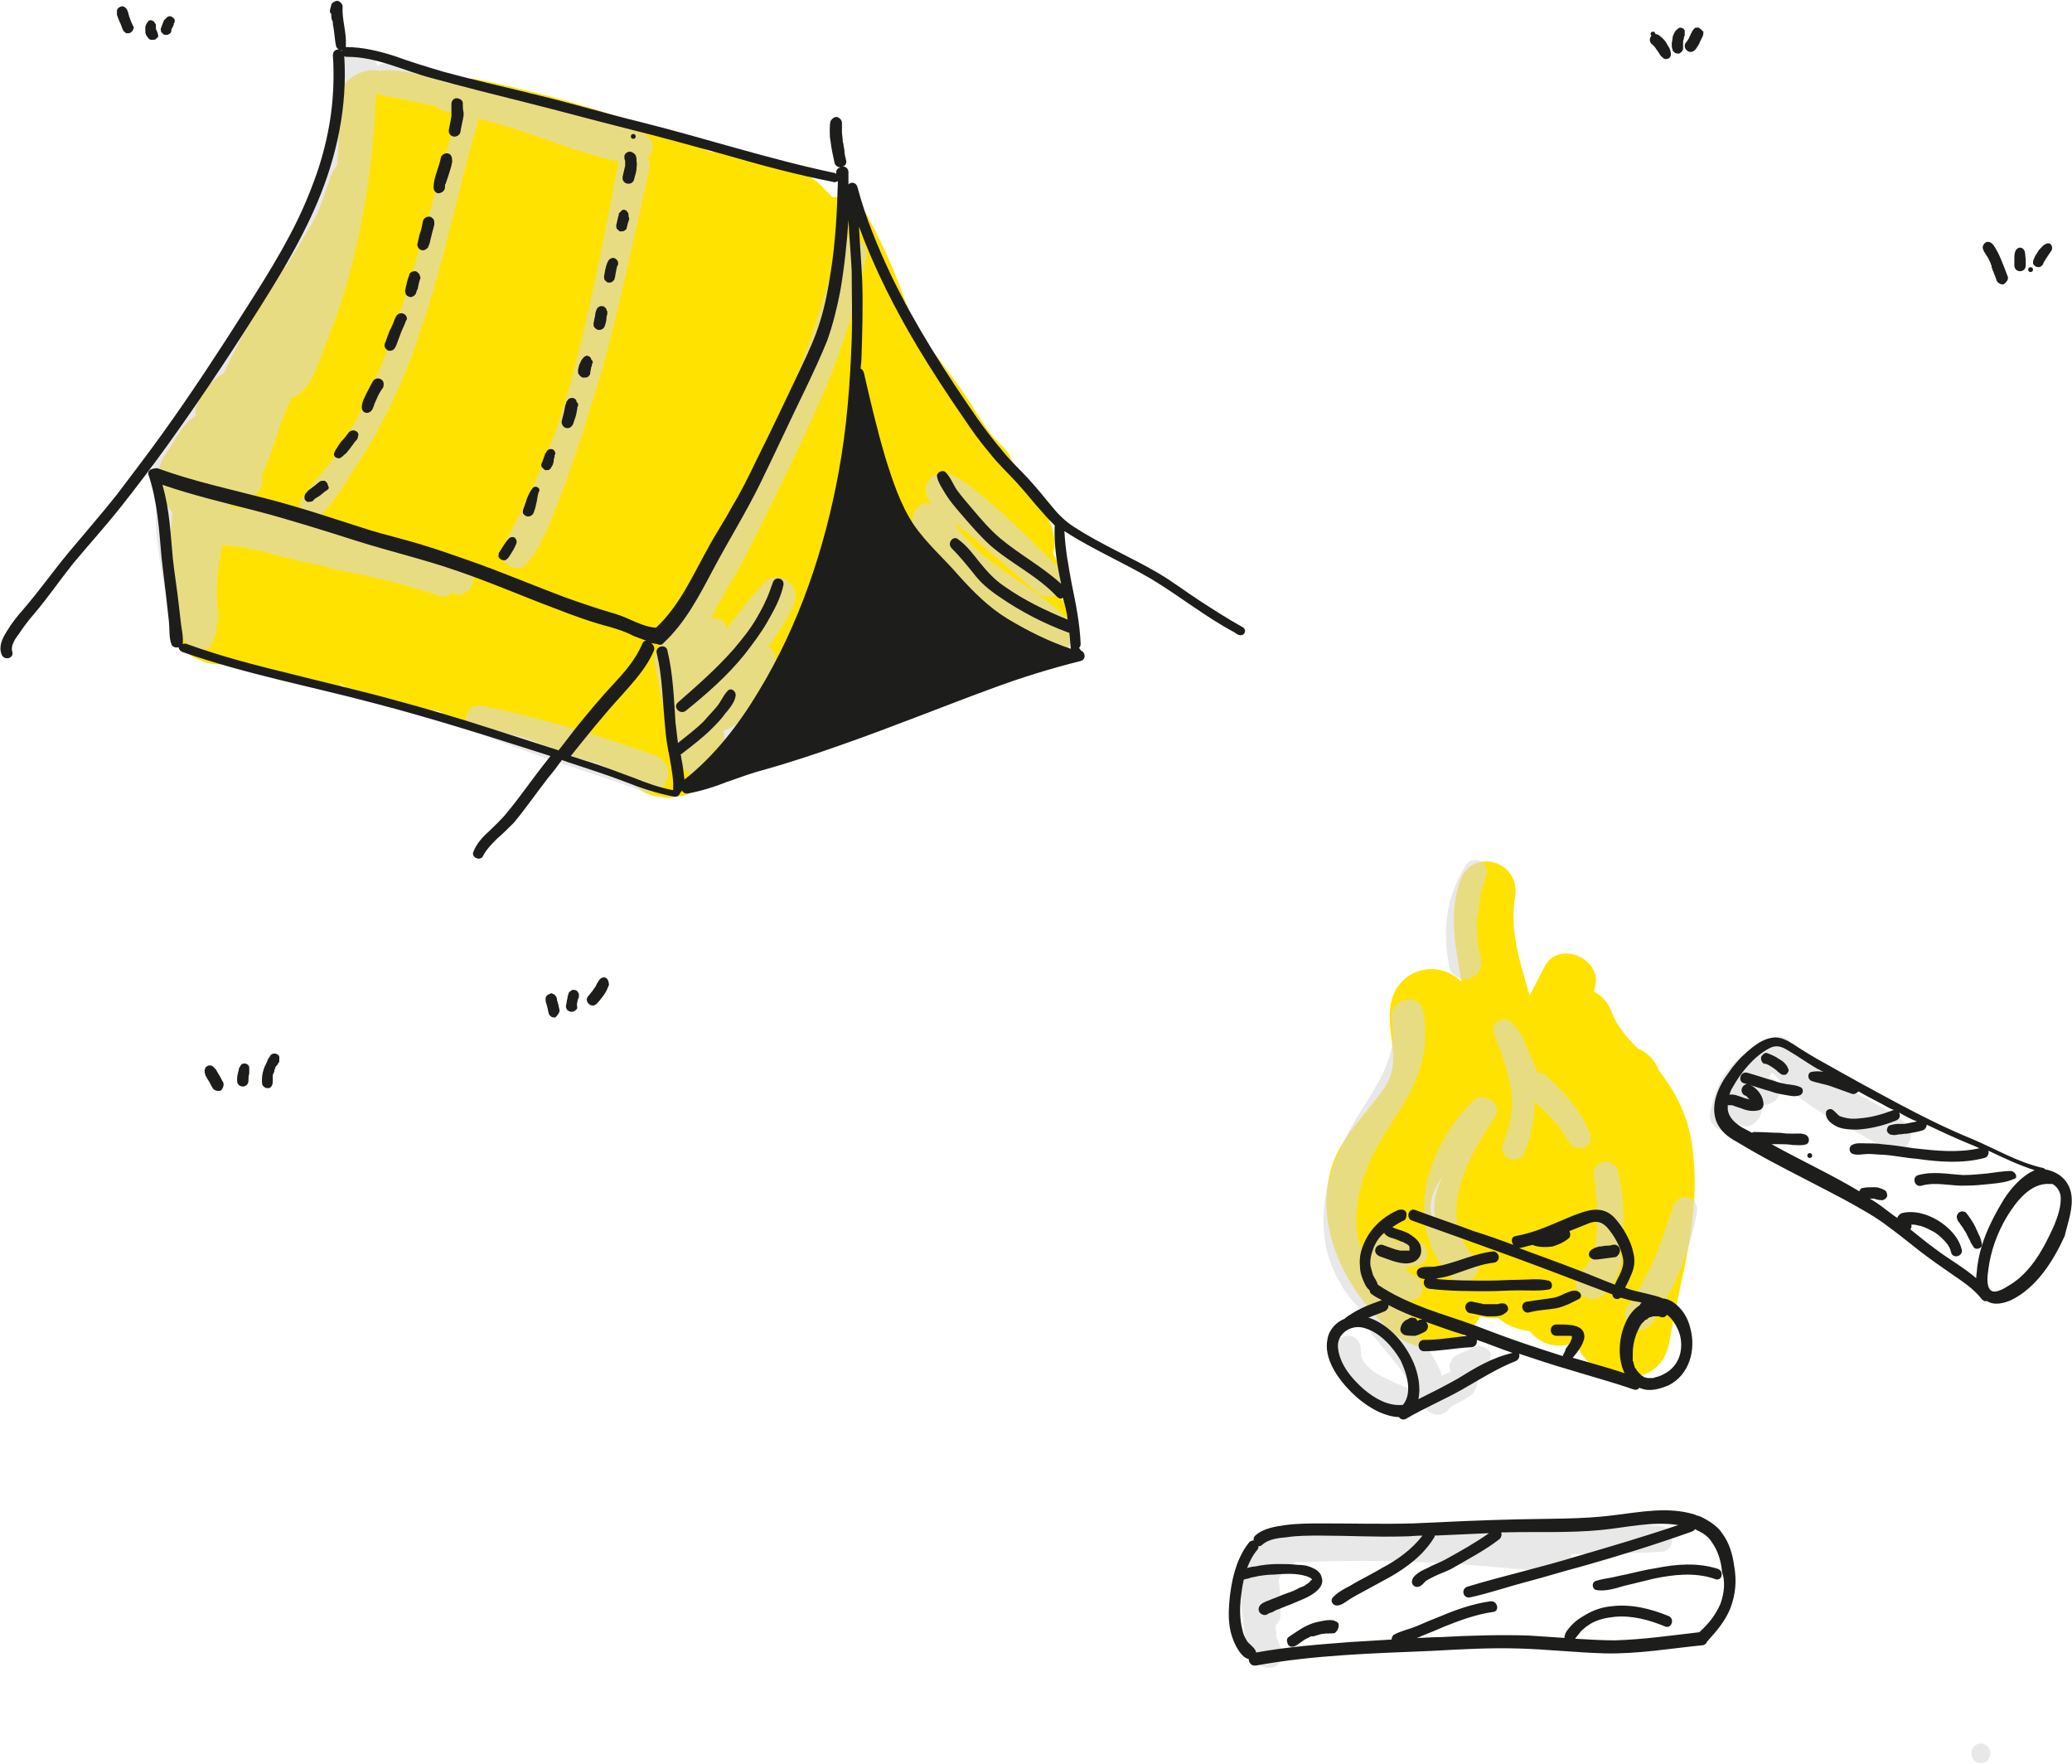 <?xml version="1.0" encoding="utf-8"?>
<!-- Generator: Adobe Illustrator 25.2.0, SVG Export Plug-In . SVG Version: 6.00 Build 0)  -->
<svg version="1.1" id="Layer_1" xmlns="http://www.w3.org/2000/svg" xmlns:xlink="http://www.w3.org/1999/xlink" x="0px" y="0px"
	 viewBox="0 0 255.2 217.2" style="enable-background:new 0 0 255.2 217.2;" xml:space="preserve">
<style type="text/css">
	.st0{fill:#FFE200;}
	.st1{opacity:0.6;fill:#D9D9D9;}
	.st2{fill:#1D1D1B;}
</style>
<g>
	<g>
		<path class="st0" d="M42.3,84.6c0.1,0.1,0.2,0.2,0.3,0.2C42.5,84.7,42.4,84.7,42.3,84.6C42.3,84.6,42.3,84.6,42.3,84.6z"/>
		<path class="st0" d="M130.8,73.8c0-0.2,0-0.4,0-0.5c0-0.9,0.1-1.7,0-2.5c-0.1-0.8-0.6-1.7-1.1-2.7c0.1-0.3,0.2-0.7,0.2-1.1
			c-0.1-2.8-1.5-4.6-3.4-6.5c-0.6-0.6-1.2-1.2-1.7-1.8c0.2-1.3-0.2-2.7-1.4-3.8c-2.2-2-3.4-4.8-5.2-7.2c-1.9-2.6-3.8-5.2-5.8-7.7
			c-1.3-4.6-3.2-9-5.5-13.3c-1.1-2-2.7-2.6-4.4-2.4c-0.3-0.4-0.6-0.7-1-1c0-0.1-0.1-0.1-0.1-0.2c-3.4-3.4-9.2-4.2-13.9-4.4
			c-9.2-4-18.9-6.9-28.6-8.9c-1.4-0.3-2.5,0-3.5,0.5c-3-0.9-5.6-1.9-8.8-1.6c-0.6-0.1-1.2-0.1-1.8,0.1c-2.7,0.8-3.7,3.3-3.3,5.8
			c0.3,1.9,0.2,3.9,0,5.8c-0.3,0.4-0.6,0.8-0.8,1.4c-0.5,1.6-1.1,3.2-1.7,4.7c-1.2,2.1-2.5,4.2-3.7,6.2c-0.8,0.6-1.4,1.3-2,2.4
			c-1.6,3.2-4,6.9-5.6,10.6c-0.1,0.1-0.1,0.2-0.2,0.3c-0.4,0.2-0.8,0.4-1.1,0.8c-0.7,0.6-1.3,1.3-1.8,2.1l-0.4,1
			c-0.1,0.4-0.2,0.8-0.1,1.3c-1.9,1.2-2.3,2.8-3.7,4.7c-1.7,2.4-0.9,5.2,0.8,7.2c0,0.2,0,0.7-0.1,1.5c-0.1,1.1-0.3,2.1-0.4,3.2
			c-0.2,2.3-0.2,4.6,0.6,6.8c-0.1,0.4-0.2,0.9-0.2,1.3l0.2,1.6c0.3,1,0.8,1.9,1.5,2.6c0.5,0.6,1.2,1,1.9,1.2
			c0.7,0.4,1.5,0.5,2.3,0.5c0.7,0,1.4-0.1,2.1-0.4c0.2,0.1,0.4,0.1,0.6,0.2c-0.3,0.2,3.5,1.1,4,1.2c0.5,0.1,1.1,0.2,1.6,0.2
			c0.8,0.5,1.7,0.9,2.9,1.2c0.9,0.2,2.3,0.5,3.2,0.3c0.3,0,0.6,0,0.8,0c-0.1-0.1-0.2-0.2-0.4-0.4c0,0,0,0,0.1,0
			c0.1,0.1,0.3,0.3,0.4,0.4c0.3,0.1,0.4,0.2,0.2,0.2c1.1,0.8,2.3,1.4,3.6,1.6c0.8,0.6,1.8,0.9,3.1,0.9c1.7,0,3.3,0.2,4.9,0.4
			c0.3,0.2,0.6,0.4,0.9,0.5c2,1,4.2,1.7,6.3,2.1c0.4,0.1,0.8,0.1,1.3,0.1c0.2,0.1,0.4,0.2,0.7,0.2c3.2,0.8,6.6,2.7,10,3.4
			c0.3,0.1,0.7,0.3,1,0.4c0.6,0.4,1.3,0.7,2,0.9c0,0,0,0,0,0c0.2,0,0.3,0.1,0.5,0.1c0.2,0.3,0.5,0.6,0.7,0.9
			c0.5,0.4,0.9,0.7,1.4,1.1c0.8,0.5,1.6,0.8,2.5,0.8c0.6,0.2,1.2,0.2,1.8,0c0.9,0,1.7-0.3,2.5-0.8c0.5-0.4,0.9-0.7,1.4-1.1
			c0.6-0.6,1-1.2,1.3-1.9c0,0,0,0,0,0c0,0,0,0,0,0c0-0.1,0.1-0.2,0.1-0.3c0.2-0.4,0.4-0.8,0.5-1.3c0.3-0.9,0.3-1.8,0.1-2.7
			c0,0,0,0,0,0c1.1-0.4,2.2-1.1,2.9-2.1c3.9-5.1,6.6-11,9-17.2c1.8-3.9,3.3-8,4.5-12.1c0.7,1,1.4,2.1,2.1,3.1c1.6,2.4,3.5,5.3,6,7.1
			c0.2,0.7,0.6,1.4,1.2,2.1c1.5,1.7,3.6,3.1,5.4,4.5c0.8,0.7,2.2,1.3,3.4,2c0.6,1.5,1.5,2.8,3,3.7c2.6,1.5,5.3-0.5,5.5-3.2
			C132.5,76.2,131.8,74.9,130.8,73.8z"/>
	</g>
	<path class="st1" d="M79.1,16.4c-3.9-1.3-7.7-2.5-11.6-3.8c-3.3-1.1-6.7-2.1-10.2-2.6c-3-1-6.1-1.7-9.2-2.2c-0.6-0.1-1.2,0-1.6,0.3
		C45.7,5.3,41,5.5,41,8.9c0,3.4-0.2,6.9-0.6,10.3c-0.3,0.2-0.6,0.5-0.8,0.9c-2.2,4.9-3.8,9.9-6.1,14.7c-0.5,1.1-1,2.1-1.5,3.2
		C30.6,40,29.2,42,27.8,44c-0.9,1.3-1.8,2.7-2.7,4.1c-0.3,0.2-0.6,0.5-0.8,0.8c-1.3,1.8-2.6,3.6-3.9,5.4c-0.1,0.2-0.3,0.3-0.4,0.5
		c-0.1,0.1-0.3,0.3-0.4,0.4c-0.6,0.7-1,1.6-0.7,2.6c0.2,0.5,0.5,1,0.9,1.3c-0.1,0.1-0.1,0.2-0.1,0.4c-0.9,3.3-0.4,7,0.1,10.3
		c0.3,1.7,0.6,3.5,1.1,5.1c0.1,0.5,0.4,1.1,0.6,1.5c0,0,0,0,0,0.1c0,0,0,0,0,0.1c0.1,0.3,0.2,0.6,0.4,0.9c0.2,0.4,0.4,0.8,0.6,1.2
		c0.3,0.4,0.8,0.7,1.3,0.8c0.8,1.1,2.6,0.4,2.5-0.9c0.3-0.4,0.4-0.8,0.4-1.3c0-0.1,0-0.3,0-0.4c0.2-0.4,0.2-0.8,0.2-1.2
		c-0.4-3-0.1-5.8,0.5-8.6c0.2,0,0.3,0.1,0.5,0.1c0.3,0,0.6,0.1,0.9,0.1c0.1,0,0.3,0,0.4,0c0.6,0.1,1.2,0.2,1.7,0.3
		c0.5,0.1,1,0.2,1.5,0.3c2.2,0.7,4.5,1.2,6.6,1.6c0.4,0.1,0.8,0.2,1.2,0.3c0.2,0.1,0.4,0.1,0.6,0.2c0.2,0.1,0.3,0.1,0.5,0.1
		c4.3,0.9,8.6,1.8,12.8,3.3c0.6,0.2,1.2,0,1.6-0.4c0,0,0,0,0,0c1.9,1,3.7-1.9,1.7-3c-3.8-2-7.9-2.9-12.1-3.7c-1.6-0.3-3.3-0.6-4.9-1
		c-2.5-1-5.1-1.8-7.7-2.3c0,0-0.1,0-0.1,0c-1.4-0.3-2.8-0.5-4.2-0.6c0-0.1,0-0.2,0-0.3c0.8,0.3,1.8,0.1,2.3-0.7
		c0.9-0.4,1.7-1.3,1.6-2.3c0-0.2-0.1-0.4-0.1-0.5c0.1-0.3,0.3-0.5,0.4-0.8c0.5-1.2,0.9-2.4,1.3-3.6c0.6-1.8,1.2-3.5,2-5.2
		c0.2-0.1,0.5-0.1,0.7-0.3c1.7-1.2,2.3-3.1,3-4.9c0.6-1.6,1.2-3.2,1.8-4.8c1.1-3.1,2-6.3,2.7-9.6c1.3-5.9,2-11.9,2.2-17.9
		c0.2,0.1,0.3,0.2,0.5,0.2c2.3,0.4,4.6,0.9,6.9,1.4c0.4,0.4,0.9,0.6,1.5,0.7c0.4,0,0.8,0.1,1.2,0.2c-0.1,0.1-0.1,0.2-0.2,0.4
		c-2.4,8.2-4.4,16.5-7.1,24.6c-1.3,4-2.8,7.9-4.7,11.6c-0.9,1.9-2,3.7-3.1,5.4c-1.2,1.9-2.9,3.5-4.1,5.4c-1,1.5,1.2,3,2.4,1.9
		c1.7-1.6,2.8-3.6,4-5.5c1.2-1.8,2.4-3.7,3.4-5.7c2-3.7,3.6-7.7,4.9-11.7c2.8-8.2,4.5-16.9,6.9-25.2c0.1-0.2,0.1-0.4,0-0.6
		c2.6,0.6,5.1,1.4,7.6,2.3c3.2,1.1,6.4,2.3,9.8,3c0,0,0,0,0,0C74.6,28,73.1,36.2,71,44.4c-1,4.1-2.2,8-3.8,11.9
		c-0.8,1.9-1.6,3.8-2.6,5.7c-0.4,0.9-0.8,1.8-1.3,2.7c-0.5,1-1.1,2-1.4,3.1c-0.4,1.6,1.7,3,2.9,1.7c1.4-1.5,2.4-3.8,3.2-5.8
		c0.8-2,1.6-4,2.3-6.1c1.4-3.9,2.6-7.9,3.8-11.9c2.3-8.2,4-16.6,5.9-24.9c0.1-0.5,0-1-0.2-1.4C80.7,18.5,80.6,16.9,79.1,16.4z"/>
	<path class="st1" d="M103.1,30.6c-1.1,4.6-2.5,9-4.1,13.4c-1.6,4.4-3.3,8.8-5.3,13c-1.9,4.1-4.1,8-6.6,11.8
		c-1.2,1.8-2.4,3.6-3.4,5.4c-0.5,0.9-1.3,2-1.5,3.1c-0.1,0.5-0.2,1.1-0.2,1.6c-1.1,0.6-1.7,1.9-1.3,3.2c0.3,1.4,0.5,2.8,0.8,4.1
		c0.1,0.7,0.4,1.3,0.6,2c0.2,0.6,0.4,1.2,0.7,1.8c0.1,2.2,0.6,5.4,3.2,5.5c1.1,0,2-0.9,2-2c0-0.3,0-0.6-0.1-0.9c0,0,0-0.1-0.1-0.1
		c0,0,0,0,0-0.1c0-0.1,0-0.1-0.1-0.2c0,0,0.1,0,0.1,0c0.7,0,1.5-0.3,2-0.8c2.3-2.9,4.5-6,5.6-9.5c0.3-0.8,0-1.7-0.7-2.3
		c1.1-1.6,2.2-3.2,3-5c0.5-1.1,0.4-2.2-0.6-3c-0.9-0.7-2.2-0.7-3,0.2c-0.9,0.9-1.7,1.9-2.5,2.9c-0.5,0.6-1,1.3-1.5,1.9
		c-0.2,0.3-0.4,0.5-0.6,0.8c0,0,0,0,0,0c0-0.2-0.1-0.4-0.2-0.6c-0.2-0.3-0.5-0.6-0.8-0.6c-0.3-0.1-0.6-0.1-0.9,0
		c0.1-0.2,0.2-0.4,0.3-0.6c0.9-1.9,2-3.7,3-5.4C93,66.3,95,62.1,97,58c2-4.2,4-8.4,5.7-12.7c1.7-4.4,3-9.1,4-13.7
		C107.2,29.3,103.7,28.3,103.1,30.6z"/>
	<path class="st1" d="M131.9,76.6c-2.7-2.7-6-4.7-9.1-6.9c-0.4-0.3-0.7-0.5-1-0.8c-0.1-0.1-0.2-0.2-0.3-0.2
		c-0.2-0.1-0.3-0.3-0.5-0.4c-0.7-0.6-1.3-1.2-1.9-1.9c-0.3-0.3-0.6-0.7-0.9-1c-0.1-0.1-0.4-0.6-0.1-0.2c-0.1-0.2-0.3-0.3-0.4-0.5
		c-0.1-0.2-0.2-0.4-0.4-0.5c0.1,0.1,0.3,0.2,0.4,0.3c1.2,0.9,2.3,1.8,3.4,2.8c2.2,1.8,4.4,3.7,6.5,5.6c0.8,0.7,2.1,0.8,2.9,0
		c0.7-0.8,0.8-2.1,0-2.9c-2.1-2-4.1-4.1-6.3-6.1c-1-1-2.1-1.9-3.2-2.8c-1.3-1.1-2.7-2.3-4.3-2.8c-1.7-0.6-3.4,1.6-2.4,3.1
		c0.1,0.2,0.3,0.4,0.5,0.6c-1-0.2-2,0.3-2.3,1.3c-0.6,2.3,1.2,4.6,2.5,6.2c0.2,0.2,0.4,0.4,0.6,0.6c0.1,0.8,0.5,1.6,1.2,2
		c1.4,0.9,2.8,1.8,4.2,2.7c1,0.8,2,1.5,2.9,2.2c0.3,0.3,0.7,0.5,1.1,0.8c0.2,0.1,0.3,0.3,0.5,0.4c0.1,0,0.3,0.2,0.4,0.3
		c0.7,0.5,1.3,1.1,1.9,1.7c1,0.9,2.8,1.1,3.7,0C132.9,79.3,133,77.7,131.9,76.6z"/>
	<path class="st1" d="M80.6,93c-6.9-2.5-14-4.6-21.2-6.1c-2.1-0.4-2.8,2.4-0.9,3.2c6.8,2.8,13.9,4.9,20.9,7.4
		c1.2,0.4,2.5-0.5,2.8-1.6C82.6,94.5,81.8,93.4,80.6,93z"/>
	<path class="st2" d="M57,12.6c-0.1-0.3-0.4-0.5-0.8-0.5c-0.3,0-0.6,0.3-0.6,0.7c0,0.3,0,0.6,0,0.8c0,0.1,0,0.3,0,0.4
		c0,0.1,0,0.1,0,0.2c0,0,0,0.1,0,0.1c-0.1,0.6-0.2,1.1-0.3,1.6c-0.1,0.4,0.1,0.8,0.5,0.9c0.3,0.1,0.8-0.1,0.9-0.5
		c0.1-0.7,0.3-1.4,0.4-2.1c0-0.1,0-0.2,0-0.3C57,13.5,57,13,57,12.6z"/>
	<path class="st2" d="M55.2,18.9c-0.3-0.1-0.8,0.1-0.9,0.5c-0.2,1.2-0.9,2.4-0.9,3.7c0,0.3,0.2,0.6,0.5,0.7c0.1,0,0.1,0,0.2,0
		c0.4-0.1,0.6-0.3,0.7-0.6c0-0.1,0-0.2,0-0.2c0,0.1,0,0.1,0,0c0-0.1,0-0.3,0.1-0.4c0.1-0.3,0.2-0.6,0.3-0.9c0.2-0.6,0.4-1.2,0.5-1.8
		C55.7,19.4,55.6,19,55.2,18.9z"/>
	<path class="st2" d="M53.4,27c-0.1-0.1-0.3-0.3-0.4-0.3c-0.3-0.1-0.8,0.1-0.9,0.5c-0.1,0.5-0.2,1.1-0.4,1.6
		c-0.1,0.3-0.1,0.5-0.2,0.8c0,0.2-0.1,0.4-0.1,0.5c0,0.3,0.2,0.6,0.5,0.7c0.3,0.1,0.6-0.1,0.8-0.3c0.1-0.2,0.1-0.3,0.2-0.5
		c0.1-0.3,0.1-0.5,0.2-0.8c0.1-0.5,0.3-1.1,0.4-1.6C53.5,27.4,53.5,27.2,53.4,27z"/>
	<path class="st2" d="M51.6,33.7c-0.1-0.1-0.3-0.3-0.4-0.3c-0.2,0-0.4,0-0.5,0.1c-0.2,0.1-0.3,0.2-0.3,0.4c-0.2,0.5-0.3,0.9-0.4,1.4
		c0,0.2-0.1,0.3-0.1,0.5c0,0.3,0.1,0.6,0.4,0.7c0.3,0.2,0.7,0,0.9-0.3c0.1-0.2,0.1-0.4,0.2-0.6c0,0.1,0,0.1,0,0.2
		c0.1-0.5,0.2-1.1,0.4-1.6C51.7,34,51.7,33.8,51.6,33.7z"/>
	<path class="st2" d="M49.6,38.6c-0.4-0.1-0.7,0.1-0.9,0.5c-0.2,0.5-0.4,1.1-0.7,1.6c-0.1,0.3-0.2,0.5-0.3,0.8
		c-0.1,0.3-0.2,0.6-0.3,0.8c-0.1,0.3,0,0.6,0.3,0.8c0.1,0.1,0.2,0.1,0.3,0.1c0.2,0,0.5-0.1,0.6-0.3c0.2-0.3,0.3-0.6,0.4-0.9
		c0.1-0.3,0.2-0.5,0.3-0.8c0.2-0.6,0.5-1.1,0.7-1.7C50.3,39.2,50,38.7,49.6,38.6z"/>
	<path class="st2" d="M46.9,46.7c-0.3-0.2-0.8-0.1-1,0.3c-0.3,0.5-0.5,1-0.8,1.5c-0.1,0.3-0.3,0.6-0.4,0.9c-0.1,0.3-0.2,0.7-0.1,1
		c0.1,0.4,0.6,0.6,1,0.3c0.3-0.2,0.4-0.6,0.5-0.9c0-0.1,0-0.1,0.1-0.2c0,0,0-0.1,0-0.1c0.1-0.1,0.1-0.2,0.2-0.4
		c0.2-0.5,0.5-1,0.8-1.4C47.3,47.3,47.3,46.9,46.9,46.7z"/>
	<g>
		<path class="st2" d="M42,54.4c0,0,0.1-0.1,0.1-0.1c0,0,0,0,0,0C42.1,54.3,42.1,54.4,42,54.4z"/>
		<path class="st2" d="M44,53.2c-0.1-0.1-0.3-0.2-0.5-0.2c-0.2,0-0.4,0.1-0.5,0.2c-0.3,0.4-0.6,0.8-0.9,1.1
			c-0.2,0.2-0.3,0.4-0.5,0.7c-0.1,0.2-0.3,0.4-0.4,0.7c-0.1,0.2-0.1,0.4,0.1,0.6c0.2,0.1,0.4,0.2,0.6,0.1c0.2-0.1,0.4-0.3,0.5-0.4
			c0.1-0.1,0.3-0.2,0.4-0.4c0.3-0.3,0.5-0.7,0.8-1c0,0-0.1,0.1-0.1,0.1c0.1-0.2,0.3-0.4,0.4-0.5c0.1-0.1,0.2-0.3,0.2-0.5
			C44.2,53.5,44.1,53.3,44,53.2z"/>
	</g>
	<path class="st2" d="M40.3,59.5c-0.1-0.1-0.2-0.3-0.4-0.3c-0.2,0-0.4,0-0.5,0.1c-0.3,0.2-0.6,0.5-0.9,0.7c-0.1,0.1-0.3,0.2-0.4,0.3
		c-0.1,0.1-0.2,0.1-0.2,0.2c-0.1,0.1-0.1,0.1-0.2,0.2c-0.1,0.1-0.2,0.3-0.2,0.5c0,0.1,0,0.3,0.1,0.4c0.1,0.1,0.2,0.2,0.3,0.2
		c0.1,0,0.1,0,0.2,0c0.1,0,0.2,0,0.4-0.1c0,0,0.1,0,0.1-0.1c0.1-0.1,0.1-0.1,0.2-0.2c0.2-0.1,0.3-0.2,0.5-0.3
		c0.3-0.2,0.6-0.5,0.9-0.7c0.2-0.1,0.3-0.2,0.3-0.4C40.4,59.9,40.4,59.7,40.3,59.5z"/>
	<path class="st2" d="M153,77.2c-1.8-1-3.5-2.1-5.2-3.2c-1.7-1.1-3.4-2.4-5.1-3.4c-3.4-2-7-3.5-10.4-5.7c0,0,0,0,0,0
		c-1.1-0.7-2-1.6-2.8-2.6c-0.9-1.1-1.8-2.2-2.8-3.3c-1-1.1-2.1-2.1-3-3.2c-1.1-1.3-2.2-2.7-3.2-4.1c-3.9-5.6-7.7-11.5-10.7-17.7
		c-1.7-3.6-3.2-7.2-4.2-11c-0.2-0.6-0.8-0.6-1.1-0.3c0-0.5,0-1,0-1.5c0-0.4-0.3-0.7-0.7-0.7c0.4-0.1,0.5-0.5,0.4-0.8
		c-0.1-0.4-0.2-0.8-0.2-1.2c0-0.2-0.1-0.4-0.1-0.6c0-0.2-0.1-0.4-0.1-0.5c0-0.4-0.1-0.8-0.1-1.2c0-0.2,0-0.4,0-0.6c0,0,0-0.1,0-0.1
		c0,0,0-0.1,0-0.1c0,0,0,0,0,0c0-0.1,0-0.2,0-0.3c0-0.3-0.3-0.6-0.6-0.7c-0.4,0-0.6,0.2-0.8,0.5c-0.1,0.4-0.1,0.8-0.1,1.2
		c0,0.4,0,0.9,0.1,1.3c0.1,0.9,0.3,1.8,0.5,2.7c0.1,0.3,0.4,0.5,0.7,0.5c-0.3,0.1-0.5,0.3-0.5,0.6c0,0.1,0,0.1,0,0.2
		c-0.1,0-0.1-0.1-0.2-0.1c-8.1-1.7-16-4.3-24-6.3c-4.1-1-8.1-2.2-12.2-3.2c-4-1-8.1-1.9-12.1-3c-2-0.6-4-1.2-5.9-1.9
		c-1.9-0.6-3.9-1.1-5.9-1.1c0,0,0,0-0.1,0c0-0.1,0-0.1,0-0.2c0.1-1.6-0.5-3.2-0.4-4.8c0-0.3-0.3-0.6-0.6-0.7c-0.3,0-0.7,0.2-0.8,0.5
		c0,0.1-0.1,0.4-0.1,0.4c-0.1,0.3-0.1,0.6,0.1,0.7c0,0.3,0,0.5,0.1,0.8C41,2.6,41,2.8,41,3c0.2,0.9,0.2,1.8,0.4,2.7
		c0.1,0.3,0.4,0.5,0.7,0.5c0,0,0,0.1,0,0.1C41.7,5.9,41,6.1,41,6.8c0.4,5.7-0.6,11.2-2.7,16.5c-2,5.2-5,10-8,14.7
		C27,43.2,23.6,48.4,20,53.4c-1.8,2.5-3.7,5-5.6,7.5c-1.9,2.4-4,4.8-6,7.2c-1.9,2.3-3.6,4.7-5.5,6.9c-0.8,0.9-1.5,1.8-2.1,2.8
		c-0.5,0.8-1,1.8-0.6,2.8c0.3,0.8,1.6,0.5,1.3-0.4c-0.2-0.7,0.4-1.6,0.8-2.1c0.6-0.9,1.2-1.7,1.9-2.5c1.7-2,3.2-4.2,4.8-6.2
		c2-2.4,4-4.6,5.9-7c1.9-2.4,3.8-4.9,5.6-7.4c3.6-5,7.1-10.2,10.4-15.4c3-4.7,6-9.5,8.2-14.7c2.4-5.7,3.7-11.8,3.3-18
		c0.1,0.1,0.2,0.1,0.4,0.1c3.6,0,6.9,1.7,10.3,2.6c4,1.1,8,2.1,12,3.1c4,1,8,2.1,12,3.1c4,1,8,2.1,12,3.2c4.5,1.3,8.9,2.5,13.5,3.4
		c0.2,0.1,0.4,0,0.6-0.1c-0.1,3.8-0.3,7.6-0.9,11.3c-0.3,2-0.7,4.1-1.3,6c-0.6,2-1.5,3.9-2.4,5.8c-1.8,3.8-3.6,7.6-5.5,11.4
		c-0.9,1.9-1.9,3.9-3,5.7c-0.9,1.7-2,3.3-2.9,5c-1.9,3.4-3.5,7.1-6.4,9.8c0,0,0,0,0,0c-1.7-0.1-3.3-1.2-5-1.7
		c-2.1-0.6-4.1-1.3-6.1-2c-4-1.5-8-3.2-12-4.6c-2-0.7-4-1.4-6-2c-2-0.6-4.1-1.1-6.1-1.7c-4.1-1.3-8.2-2.7-12.4-3.8
		c-4.6-1.2-9.3-2.2-13.7-3.8c-0.2-0.1-0.4,0-0.5,0c-0.4,0-0.9,0.3-0.7,0.8c1.1,3.3,1.3,6.8,1.6,10.2c0.2,1.7,0.4,3.4,0.6,5.1
		c0.1,0.9,0.2,1.8,0.3,2.7c0.1,0.9,0,2,0.3,2.8c0.1,0.4,0.6,0.5,0.9,0.4c0,0.2,0.2,0.5,0.5,0.6c7.7,2.7,15.7,4.2,23.6,6.3
		c7.3,1.9,14.5,4.2,21.7,6.5c-0.4,0.5-0.7,0.9-1.1,1.4c-1.4,1.8-2.7,3.7-4.2,5.5c-0.7,0.9-1.5,1.6-2.3,2.4c-0.8,0.7-1.5,1.5-1.9,2.5
		c-0.3,0.7,0.9,1.2,1.2,0.5c0.4-0.8,1.1-1.5,1.7-2.1c0.7-0.6,1.4-1.3,2.1-2c1.5-1.8,2.8-3.7,4.2-5.5c0.6-0.7,1.2-1.5,1.7-2.2
		c0.4,0.1,0.8,0.3,1.2,0.4c2.1,0.7,4.3,1.4,6.4,2.2c2,0.8,4.1,1.5,6.2,1.9c0.4,0.1,0.7-0.2,0.8-0.5c0.1-0.1,0.2-0.2,0.2-0.3
		c0.1,0.3,0.4,0.5,0.8,0.4c1.6-0.3,3.2-0.8,4.7-1.4c1.5-0.5,3-1.1,4.6-1.5c3.2-0.9,6.5-2,9.6-3.1c6.3-2.2,12.4-4.7,18.7-7
		c3.5-1.3,7.1-2.4,10.7-3.3c0.7-0.2,0.6-1.1,0-1.3c0-0.1-0.1-0.2-0.2-0.3c0.1-0.1,0.2-0.3,0.2-0.5c-0.1-2.5-0.6-5-1.1-7.4
		c-0.4-2.2-0.8-4.3-0.9-6.5c0.1,0.1,0.2,0.1,0.3,0.2c0,0,0,0,0,0c3.3,2.1,7,3.7,10.4,5.7c3.5,2.1,6.7,4.7,10.3,6.6
		C153.1,78.8,153.8,77.6,153,77.2z M68.8,92.4c-2.8-0.9-5.6-1.8-8.4-2.7c-4-1.3-8.1-2.5-12.2-3.6c-4-1.1-8-2-11.9-3
		c-4.5-1.1-8.9-2.2-13.3-3.8c-0.2-0.1-0.4,0-0.5,0c0.1-0.8-0.1-1.7-0.2-2.4c-0.1-0.9-0.2-1.7-0.3-2.6c-0.2-1.8-0.5-3.6-0.7-5.4
		c-0.3-3.1-0.4-6.2-1.3-9.2c3.8,1.3,7.6,2.2,11.5,3.2c4.2,1.1,8.3,2.4,12.4,3.7c4.1,1.3,8.4,2.3,12.4,3.7c4.1,1.4,8,3.1,12,4.6
		c2.3,0.9,4.5,1.7,6.8,2.3c1,0.3,2,0.6,2.9,1.1c0.5,0.2,1.1,0.4,1.6,0.6c-0.2,0-0.4,0.1-0.5,0.4c-0.8,1.9-2.2,3.5-3.6,5
		c-1.5,1.6-2.9,3.3-4.3,5C70.4,90.3,69.6,91.4,68.8,92.4z M104.9,41.8c-0.2,5.5-0.6,10.9-1.6,16.3c-1.7,9.4-4.9,18.9-9.9,27.1
		c-2.4,4-5.4,7.9-9.1,10.8c-0.1-0.9-0.2-1.8-0.4-2.7c0-0.1,0-0.3-0.1-0.4c0.1,0,0.2-0.1,0.2-0.1c1.3-1,2.6-2,3.7-3.1
		c0.6-0.6,1.1-1.1,1.6-1.8c0.5-0.6,1.2-1.4,1.3-2.2c0.1-0.6-0.6-1.1-1-0.6c-0.5,0.5-0.8,1.3-1.3,1.9c-0.5,0.6-1.1,1.2-1.6,1.8
		c-1,1-2.1,1.8-3.2,2.7c-0.1-0.8-0.2-1.6-0.3-2.5c-0.2-3-0.3-6-1-8.9c-0.2-0.9-1.6-0.5-1.3,0.4c0.7,2.9,0.7,5.8,1,8.8
		c0.1,1.4,0.3,2.7,0.6,4.1c0.2,1.3,0.5,2.6,0.4,3.9c-1.7-0.3-3.3-0.9-4.8-1.5c-1.9-0.7-3.7-1.4-5.6-2c-0.7-0.2-1.5-0.5-2.2-0.7
		c2-2.5,4-5,6.2-7.4c1.5-1.7,3.1-3.4,4-5.5c0.2-0.4,0-0.8-0.3-1c0.2,0,0.5,0.1,0.7,0.1c0.2,0.1,0.6,0.2,0.8-0.1
		c2.7-2.5,4.4-5.8,6.1-9c1.9-3.6,4.1-7.1,5.9-10.8c1.9-3.9,3.7-7.8,5.6-11.7c0.9-1.9,1.8-3.8,2.6-5.8c0.7-2,1.2-4,1.6-6.1
		c0.5-2.9,0.8-5.8,1-8.7c0.1,2.1,0.3,4.2,0.4,6.3C104.9,36.1,105,38.9,104.9,41.8z M131.5,76.3c-2.7-1.1-5.4-2.4-7.8-4.1
		c-1.2-0.8-2.1-1.8-3-2.9c-0.8-1-1.6-2.1-2.7-2.9c-0.6-0.5-1.4,0.5-0.8,1.1c1,1,1.8,2,2.7,3.1c0.9,1.2,2,2.1,3.2,2.9
		c2.6,1.8,5.5,3.3,8.5,4.4c0,0,0.1,0,0.1,0c0.1,0.7,0.1,1.3,0.2,2c0,0,0,0,0,0c-2.7-0.9-5.3-2.2-7.8-3.7c-2.3-1.4-4.2-3.3-6-5.3
		c-1.8-2.1-3.9-3.9-5.5-6.2c-1.7-2.5-2.7-5.6-3.6-8.5c-1-3.4-1.8-6.8-2.6-10.3c-0.1-0.3-0.2-0.4-0.4-0.5c0-0.4,0.1-0.8,0.1-1.2
		c0.1-3.2,0.2-6.4,0.1-9.5c-0.1-2.3-0.3-4.5-0.4-6.8c1.9,5.2,4.4,10.1,7.2,14.8c1.8,3,3.7,5.9,5.7,8.8c1,1.5,2,2.9,3.2,4.3
		c1,1.3,2.2,2.4,3.3,3.6c1.1,1.2,2.1,2.5,3.2,3.7c0.5,0.6,1,1.1,1.5,1.6c0,0,0,0.1,0,0.1c-0.1,2.4,0.3,4.8,0.8,7.1
		c-2.3-2.1-5.1-3.6-7.5-5.6c-1.3-1.1-2.4-2.4-3.5-3.7c-0.6-0.7-1.2-1.4-1.8-2.2c-0.5-0.7-0.8-1.6-1.4-2.2c-0.3-0.4-1.1-0.1-1.1,0.4
		c0.1,0.8,0.7,1.6,1.1,2.3c0.5,0.8,1.1,1.5,1.7,2.2c1.2,1.4,2.4,2.8,3.7,4c2.6,2.3,5.9,3.8,8.3,6.4c0.2,0.2,0.5,0.3,0.7,0.1
		C131.2,74.6,131.4,75.4,131.5,76.3z"/>
	<path class="st2" d="M95.2,71.7c-0.3,0.8-0.5,1.5-0.9,2.3c-0.3,0.7-0.7,1.4-1.1,2.1c-0.8,1.4-1.8,2.6-2.8,3.8
		c-2.1,2.4-4.5,4.5-6.9,6.6c-0.7,0.6,0.3,1.6,1,1c2.6-2.1,5.1-4.3,7.2-6.9c1-1.3,2-2.6,2.8-4c0.8-1.4,1.7-3,2-4.6
		C96.6,71.2,95.5,70.9,95.2,71.7z"/>
	<path class="st2" d="M63.4,66.2c-0.2-0.1-0.5-0.1-0.7,0.1c-0.5,0.5-0.8,1.1-1.2,1.7c-0.1,0.1-0.1,0.4-0.1,0.5
		c0,0.2,0.2,0.3,0.3,0.4c0.2,0.1,0.4,0.1,0.5,0.1c0.2-0.1,0.3-0.2,0.4-0.3c0.4-0.6,0.8-1.2,1-1.8C63.7,66.7,63.6,66.4,63.4,66.2z"/>
	<path class="st2" d="M66.2,60c-0.2-0.1-0.4-0.1-0.6,0.1c-0.3,0.4-0.5,0.8-0.7,1.3c-0.1,0.2-0.1,0.4-0.2,0.6c0,0.1-0.1,0.2-0.1,0.3
		c0,0.1,0,0.1-0.1,0.2c0,0,0,0.1,0,0.1c0,0,0,0,0,0c-0.1,0.2-0.1,0.3-0.1,0.5c0,0.2,0.2,0.3,0.3,0.4c0.3,0.2,0.8,0.1,1-0.3
		c0.2-0.5,0.3-0.9,0.4-1.4c0.1-0.4,0.1-0.9,0.3-1.3C66.5,60.3,66.4,60.1,66.2,60z"/>
	<path class="st2" d="M68.4,55.9c0-0.3-0.2-0.6-0.5-0.6c-0.1,0-0.3,0-0.4,0.1c0,0-0.1,0.1-0.1,0.1c-0.1,0.1-0.1,0.2-0.2,0.3
		c0,0.1-0.1,0.2-0.1,0.2c0-0.1,0-0.1,0.1-0.2c-0.2,0.4-0.3,0.9-0.5,1.3c-0.1,0.2,0,0.4,0.1,0.5c0.1,0.1,0.3,0.3,0.4,0.3
		c0.2,0,0.4,0,0.5-0.1c0,0,0.1-0.1,0.1-0.1c0.1-0.1,0.1-0.2,0.2-0.3c0.1-0.2,0.2-0.5,0.2-0.7c0-0.1,0-0.2,0.1-0.4c0-0.1,0-0.2,0-0.3
		C68.4,56,68.4,56,68.4,55.9z"/>
	<path class="st2" d="M71,49.4c0-0.2-0.3-0.4-0.5-0.4c-0.3,0-0.5,0.1-0.6,0.3c-0.2,0.2-0.2,0.5-0.3,0.7c0,0.2-0.1,0.4-0.1,0.6
		c-0.1,0.4-0.2,0.8-0.3,1.2c-0.1,0.3,0.1,0.8,0.5,0.9c0.4,0.1,0.7-0.1,0.9-0.5c0.1-0.4,0.3-0.8,0.4-1.3c0-0.2,0.1-0.4,0.1-0.6
		c0-0.1,0-0.2,0.1-0.3c0-0.1,0-0.2,0-0.3C71.1,49.6,71,49.5,71,49.4z"/>
	<path class="st2" d="M72.8,44.2c0-0.1-0.1-0.2-0.2-0.3c-0.1,0-0.2-0.1-0.3-0.1c-0.1,0-0.3,0.1-0.4,0.2c-0.1,0.1-0.2,0.2-0.3,0.4
		c-0.1,0.1-0.1,0.3-0.2,0.4c-0.1,0.2-0.1,0.4-0.2,0.7c0,0.1,0,0.2,0,0.4c0,0.1,0,0.1,0.1,0.2c0.1,0.1,0.1,0.2,0.3,0.3
		c0.1,0.1,0.2,0.1,0.3,0.1c0.2,0,0.4,0,0.5-0.1c0.1,0,0.1-0.1,0.2-0.2c0.1-0.1,0.1-0.2,0.1-0.3c0,0,0,0,0,0c0-0.2,0.1-0.4,0.1-0.6
		c0-0.1,0.1-0.2,0.1-0.3c0-0.1,0-0.2,0.1-0.3c0-0.1,0-0.1,0-0.2C72.9,44.3,72.8,44.3,72.8,44.2z"/>
	<path class="st2" d="M74.7,38.1c-0.1-0.2-0.3-0.4-0.5-0.4c-0.1,0-0.2,0-0.3,0c-0.1,0.1-0.2,0.1-0.3,0.2c-0.2,0.3-0.3,0.7-0.3,1
		c-0.1,0.3-0.1,0.6-0.2,0.9c0,0.2,0,0.4,0.1,0.5c0.1,0.1,0.3,0.3,0.4,0.3c0.4,0.1,0.8-0.1,0.9-0.5c0.1-0.3,0.2-0.6,0.2-1
		c0-0.2,0.1-0.3,0.1-0.5c0-0.1,0-0.3,0-0.4C74.8,38.4,74.7,38.3,74.7,38.1z"/>
	<path class="st2" d="M76.1,32.2c-0.1-0.2-0.2-0.3-0.4-0.4c-0.2-0.1-0.4,0-0.6,0.1c-0.3,0.3-0.4,0.7-0.5,1.1c-0.1,0.3-0.1,0.6-0.2,1
		c0,0.2,0,0.4,0.1,0.5c0.1,0.1,0.3,0.3,0.4,0.3c0.2,0,0.4,0,0.5-0.1c0.1-0.1,0.3-0.2,0.3-0.4c0.1-0.3,0.1-0.6,0.2-1
		c0-0.2,0.1-0.3,0.1-0.5C76.1,32.7,76.2,32.5,76.1,32.2z"/>
	<path class="st2" d="M77.4,26.3c-0.1-0.2-0.2-0.3-0.3-0.4c-0.2-0.1-0.4-0.1-0.5,0c-0.1,0.1-0.2,0.2-0.3,0.3
		c-0.1,0.1-0.1,0.2-0.1,0.3c0,0.1-0.1,0.2-0.1,0.4c-0.1,0.3-0.1,0.5-0.2,0.8c0,0.2,0,0.4,0.1,0.5c0.1,0.1,0.3,0.3,0.4,0.3
		c0.2,0,0.4,0,0.5-0.1c0.2-0.1,0.3-0.2,0.3-0.4c0.1-0.3,0.1-0.5,0.2-0.7c0-0.1,0.1-0.2,0.1-0.4C77.4,26.7,77.4,26.5,77.4,26.3z"/>
	<path class="st2" d="M78.2,19c-0.2-0.2-0.5-0.4-0.8-0.3c-0.3,0.1-0.5,0.3-0.5,0.6c0,0.2,0,0.3,0.1,0.5c0,0,0,0.1,0,0.1c0,0,0,0,0,0
		c0,0,0,0.1,0,0.1c0,0.1,0,0.2,0,0.3c0,0,0,0.1,0,0.1c0,0,0,0,0,0c0,0,0,0,0,0c-0.1,0.4-0.2,0.9-0.3,1.3c-0.1,0.4,0.1,0.8,0.5,0.9
		c0.4,0.1,0.8-0.1,0.9-0.5c0.1-0.5,0.3-0.9,0.3-1.4c0-0.3,0.1-0.5,0-0.8C78.4,19.6,78.4,19.2,78.2,19z"/>
	<path class="st2" d="M78,16.5c-0.4,0-0.4,0.6,0,0.6C78.4,17.1,78.4,16.5,78,16.5z"/>
	<path class="st2" d="M16.4,3.2c-0.1-0.1-0.1-0.3-0.2-0.4C16.1,2.5,16,2.3,15.9,2c0-0.1-0.1-0.3-0.1-0.4c0-0.1-0.1-0.2-0.1-0.3
		c0-0.1-0.1-0.1-0.1-0.2c-0.2-0.2-0.4-0.4-0.7-0.3c-0.3,0.1-0.5,0.3-0.5,0.6c0,0.1,0,0.3,0,0.4c0,0.1,0.1,0.2,0.1,0.3
		c0.1,0.2,0.1,0.3,0.2,0.5c0.2,0.4,0.3,0.8,0.5,1.2c0.1,0.1,0.3,0.3,0.4,0.3c0.2,0,0.4,0,0.5-0.1c0.1-0.1,0.3-0.2,0.3-0.4
		C16.5,3.5,16.5,3.3,16.4,3.2z"/>
	<path class="st2" d="M19.3,3.8C19.3,3.8,19.3,3.7,19.3,3.8c-0.1-0.2-0.1-0.3-0.1-0.4c0-0.1,0-0.1,0-0.2c0-0.1,0-0.1,0-0.2
		c0,0,0,0.1,0,0.1c0-0.1,0-0.2-0.1-0.2c0-0.1-0.1-0.1-0.1-0.2l-0.1-0.1c-0.1,0-0.2-0.1-0.2-0.1c-0.1,0-0.1,0-0.2,0
		c-0.1,0-0.2,0-0.2,0.1c0,0-0.1,0.1-0.1,0.1c-0.1,0.1-0.1,0.2-0.2,0.3c0,0.1-0.1,0.2-0.1,0.3c0,0.1,0,0.2,0,0.3c0,0.1,0,0.2,0,0.3
		c0,0.2,0.1,0.5,0.3,0.7c0.1,0.2,0.3,0.3,0.4,0.3c0.1,0,0.2,0,0.3,0c0.1,0,0.2,0,0.3-0.1c0.1-0.1,0.3-0.2,0.3-0.4
		C19.4,4.1,19.4,3.9,19.3,3.8z"/>
	<path class="st2" d="M21.5,2.4c-0.1-0.1-0.1-0.2-0.3-0.3c-0.1-0.1-0.2-0.1-0.3-0.1c-0.2,0-0.3,0.1-0.4,0.2
		c-0.1,0.1-0.2,0.2-0.3,0.3C20.1,2.7,20.1,2.8,20,3c-0.1,0.2-0.1,0.4-0.2,0.5c0,0.2,0,0.4,0.1,0.5c0.1,0.1,0.3,0.3,0.4,0.3
		c0.2,0,0.4,0,0.5-0.1c0.2-0.1,0.3-0.2,0.3-0.4c0-0.2,0.1-0.4,0.2-0.5c0-0.1,0.1-0.2,0.1-0.3c0-0.1,0-0.2,0.1-0.2l0-0.2
		C21.6,2.6,21.5,2.5,21.5,2.4z"/>
	<path class="st2" d="M68.9,124.3c-0.1-0.3-0.1-0.6-0.2-0.8c0-0.1-0.1-0.3-0.1-0.4c0-0.2-0.1-0.4-0.2-0.5c0,0-0.1-0.1-0.1-0.1
		c-0.1-0.1-0.1-0.1-0.2-0.1c-0.1-0.1-0.3-0.1-0.4,0c-0.3,0.1-0.5,0.3-0.5,0.6c0,0.2,0,0.4,0.1,0.6c0,0.1,0.1,0.3,0.1,0.4
		c0.1,0.3,0.1,0.6,0.2,0.8c0,0.2,0.2,0.3,0.3,0.4c0.1,0.1,0.4,0.1,0.5,0.1C68.7,125,69,124.6,68.9,124.3z"/>
	<path class="st2" d="M71.2,123c0.1-0.1,0.1-0.2,0.1-0.3c0-0.1,0-0.2,0-0.3c0-0.1-0.1-0.1-0.1-0.2c-0.1-0.2-0.3-0.3-0.5-0.3
		c-0.1,0-0.2,0-0.2,0c-0.2,0.1-0.3,0.2-0.4,0.3c-0.1,0.1-0.1,0.2-0.1,0.3c-0.1,0.1-0.1,0.3-0.1,0.4c-0.1,0.3-0.1,0.6-0.2,1
		c0,0.2,0.1,0.4,0.2,0.5c0.1,0.1,0.3,0.2,0.5,0.2c0.2,0,0.4-0.1,0.5-0.2c0,0,0.1-0.1,0.1-0.1c0.1-0.1,0.1-0.2,0.1-0.3c0,0,0,0,0,0
		c0,0,0,0,0,0c0,0,0,0,0,0c0,0,0,0,0,0C71,123.7,71.1,123.4,71.2,123C71.2,123,71.2,123,71.2,123z"/>
	<path class="st2" d="M74.6,120.4c-0.3-0.1-0.6,0-0.8,0.3c-0.1,0.1-0.1,0.2-0.2,0.3c-0.1,0.1-0.1,0.2-0.2,0.4
		c-0.1,0.2-0.3,0.4-0.4,0.6c-0.2,0.2-0.3,0.4-0.5,0.6c-0.3,0.3-0.3,0.7,0,1c0.3,0.3,0.7,0.3,1,0c0.3-0.3,0.6-0.7,0.9-1.1
		c0.1-0.2,0.2-0.3,0.3-0.5c0.1-0.2,0.2-0.5,0.3-0.7C75,120.8,74.8,120.5,74.6,120.4z"/>
	<path class="st2" d="M27.5,133.3c-0.2-0.3-0.3-0.6-0.5-0.9c-0.1-0.2-0.2-0.3-0.3-0.5c0-0.1-0.1-0.1-0.1-0.2
		c-0.1-0.1-0.2-0.2-0.3-0.3c-0.1-0.1-0.2-0.2-0.4-0.2c-0.1,0-0.3,0-0.4,0.1c-0.1,0.1-0.2,0.1-0.2,0.2c-0.1,0.2-0.1,0.3-0.1,0.5
		c0,0.1,0.1,0.3,0.1,0.4c0,0.1,0.1,0.1,0.1,0.2c0.1,0.2,0.2,0.3,0.3,0.5c0.2,0.3,0.3,0.6,0.5,0.9c0.2,0.3,0.6,0.4,1,0.3
		C27.5,134,27.6,133.6,27.5,133.3z"/>
	<path class="st2" d="M30.7,131.6l0-0.2c0-0.1-0.1-0.1-0.1-0.2c-0.1-0.1-0.2-0.2-0.3-0.2c-0.3-0.1-0.6,0-0.7,0.3
		c-0.1,0.1-0.2,0.3-0.2,0.5c0,0.1-0.1,0.2-0.1,0.4c-0.1,0.3-0.1,0.6-0.1,0.9c0,0.2,0.1,0.4,0.2,0.5c0.1,0.1,0.3,0.2,0.5,0.2
		c0.2,0,0.4-0.1,0.5-0.2c0.1-0.1,0.2-0.3,0.2-0.5c0-0.3,0-0.6,0.1-0.9c0-0.1,0-0.2,0-0.3C30.7,131.8,30.7,131.7,30.7,131.6z"/>
	<path class="st2" d="M33.5,129.8c-0.1,0.1-0.2,0.1-0.2,0.2c-0.1,0.1-0.1,0.2-0.2,0.3c-0.1,0.1-0.1,0.2-0.2,0.4
		c-0.1,0.3-0.3,0.6-0.4,0.9c-0.2,0.6-0.3,1.3-0.2,1.9c0,0.2,0.2,0.3,0.3,0.4c0.1,0.1,0.4,0.1,0.5,0.1c0.4-0.1,0.5-0.5,0.5-0.9
		c0,0,0,0,0,0c0,0,0-0.1,0-0.1c0-0.1,0-0.1,0-0.2c0-0.1,0-0.1,0-0.2c0,0,0-0.1,0-0.1c0-0.1,0-0.1,0,0c0-0.1,0-0.3,0.1-0.3
		c0-0.1,0.1-0.2,0.1-0.4c0-0.1,0-0.1,0.1-0.2c0,0,0,0,0,0c0,0,0,0,0-0.1c0-0.1,0.1-0.2,0.2-0.3c0.1-0.1,0.1-0.2,0.2-0.3
		c0.1-0.1,0.1-0.2,0.1-0.3c0-0.1,0-0.2,0-0.3C34.5,129.9,33.9,129.6,33.5,129.8z"/>
	<path class="st2" d="M205.6,5.9c-0.1-0.2-0.2-0.3-0.3-0.5c-0.2-0.4-0.5-0.7-0.9-1c-0.1-0.1-0.3-0.2-0.5-0.2c0,0,0,0,0,0
		c0-0.1-0.1-0.3-0.3-0.3c-0.3,0-0.4,0.3-0.2,0.5c-0.1,0.1-0.2,0.3-0.2,0.5c0,0.2,0.1,0.4,0.2,0.5c0.2,0.1,0.3,0.3,0.5,0.5
		c0.1,0.2,0.3,0.4,0.4,0.6c0.1,0.1,0.1,0.2,0.2,0.3c0.1,0.1,0.1,0.2,0.2,0.2c0.1,0.1,0.1,0.1,0.2,0.2c0.2,0.1,0.4,0.1,0.6,0
		c0.2-0.1,0.3-0.3,0.3-0.5C205.8,6.4,205.7,6.1,205.6,5.9z"/>
	<g>
		<path class="st2" d="M207.5,4.1C207.5,4.1,207.5,4.1,207.5,4.1C207.5,4.1,207.5,4.1,207.5,4.1C207.5,4.1,207.5,4.1,207.5,4.1z"/>
		<path class="st2" d="M207.5,3.8c0-0.1-0.1-0.2-0.2-0.3c-0.1,0-0.2-0.1-0.3-0.1c-0.2,0-0.3,0.1-0.4,0.2c-0.2,0.1-0.3,0.3-0.4,0.5
			c-0.1,0.2-0.2,0.4-0.2,0.6c0,0.2-0.1,0.5-0.1,0.7c0,0.2,0,0.5,0.1,0.7c0,0.2,0.2,0.3,0.3,0.4c0.1,0.1,0.4,0.1,0.5,0.1
			c0.2-0.1,0.3-0.2,0.4-0.3c0-0.1,0-0.1,0.1-0.2c0-0.1,0-0.2,0-0.4c0,0,0,0.1,0,0.1c0-0.2,0-0.5,0-0.7c0-0.1,0.1-0.3,0.1-0.4
			c0-0.1,0-0.2,0.1-0.3c0,0,0-0.1,0-0.1c0-0.1,0-0.2,0-0.2C207.5,4,207.5,3.9,207.5,3.8z"/>
		<path class="st2" d="M207.5,4.2C207.5,4.1,207.5,4.1,207.5,4.2C207.5,4.2,207.5,4.2,207.5,4.2C207.5,4.2,207.5,4.2,207.5,4.2z"/>
	</g>
	<g>
		<path class="st2" d="M209.2,3.4c-0.1,0-0.2,0-0.3,0c-0.1,0-0.2,0.1-0.3,0.2c-0.1,0.1-0.2,0.3-0.3,0.5c-0.1,0.1-0.1,0.3-0.2,0.4
			c-0.1,0.3-0.3,0.6-0.5,0.8c-0.2,0.3-0.1,0.8,0.3,1c0.3,0.2,0.7,0.1,1-0.3c0.2-0.3,0.4-0.6,0.5-0.9c0.1-0.2,0.2-0.4,0.3-0.6
			c0.1-0.2,0.1-0.4,0.1-0.6C209.6,3.7,209.4,3.5,209.2,3.4z"/>
		<path class="st2" d="M208.5,3.7C208.5,3.7,208.5,3.7,208.5,3.7C208.5,3.7,208.5,3.7,208.5,3.7C208.5,3.7,208.5,3.7,208.5,3.7z"/>
		<path class="st2" d="M208.5,3.7C208.5,3.7,208.5,3.7,208.5,3.7C208.6,3.6,208.6,3.6,208.5,3.7C208.6,3.6,208.5,3.7,208.5,3.7z"/>
	</g>
	<path class="st2" d="M247.3,34.1c-0.3-0.8-0.6-1.6-0.9-2.3c-0.2-0.4-0.3-0.7-0.5-1c-0.2-0.4-0.5-0.9-0.9-1
		c-0.4-0.1-0.7,0.2-0.8,0.6c0,0.4,0.3,0.8,0.5,1.1c0.2,0.3,0.4,0.7,0.5,1c0,0.1,0.1,0.2,0.1,0.2c0,0,0,0.1,0,0.1c0,0,0,0.1,0,0.1
		c0.1,0.2,0.1,0.4,0.2,0.5c0.1,0.4,0.3,0.7,0.4,1.1c0.1,0.3,0.5,0.6,0.9,0.5C247.1,34.8,247.4,34.4,247.3,34.1z"/>
	<path class="st2" d="M249.3,30.8c-0.1-0.1-0.1-0.2-0.2-0.2c-0.1-0.1-0.2-0.1-0.3-0.1c-0.1,0-0.2,0-0.3,0.1
		c-0.1,0.1-0.2,0.1-0.2,0.2c-0.2,0.3-0.2,0.7-0.2,1.1v0.8c0,0.2,0.1,0.4,0.2,0.5c0.1,0.1,0.3,0.2,0.5,0.2c0.4,0,0.7-0.3,0.7-0.7
		v-0.8C249.4,31.5,249.5,31.1,249.3,30.8z"/>
	<path class="st2" d="M250.1,32.9c-0.4,0-0.4,0.6,0,0.6C250.5,33.5,250.5,32.9,250.1,32.9z"/>
	<path class="st2" d="M252.1,30c-0.1,0-0.1,0-0.2,0.1c-0.1,0-0.2,0.1-0.3,0.2c-0.1,0.1-0.1,0.1-0.2,0.2c-0.2,0.2-0.3,0.3-0.4,0.5
		c-0.2,0.3-0.4,0.6-0.5,0.9c-0.1,0.2-0.1,0.3-0.1,0.5c0,0.2,0.2,0.3,0.3,0.4c0.2,0.1,0.4,0.1,0.5,0.1c0.2-0.1,0.3-0.2,0.4-0.3
		c0.1-0.3,0.3-0.6,0.5-0.9c0.2-0.3,0.4-0.6,0.6-0.9C252.9,30.3,252.5,29.8,252.1,30z"/>
	<path class="st0" d="M208.5,141.7c-0.4-3.6-1.7-6.6-3.9-9.5c-0.1-0.1-0.2-0.3-0.3-0.4c-0.4-1.2-1.4-2.2-2.6-2.7
		c-1.3-1.3-2.6-2.8-3.2-4.5c-0.4-1.1-1.2-2-2.2-2.5c0-0.1,0.1-0.3,0.1-0.4c1.2-3.6-4.5-6.1-6.2-2.6c-0.6,1.2-1.2,2.3-1.8,3.5
		c-1.1-3.9-2.5-7.8-1.8-12.1c0.8-4.5-5.4-6.3-6.8-1.9c-1.4,4.1-0.5,8.2,0.2,12.3c-3.1-3.1-8.4-1.4-8.8,3.4c-0.3,3.7,1.5,6.6-0.8,9.8
		c-2.3,3.3-5.4,6-6.5,10c-2.1,7.5,2.3,15.6,8,20.3c3.8,3.1,8.7,1,10.4-2.3c0.7,0.2,1.5,0.3,2.2,0.2c1.1,0.9,2.5,1.5,3.9,1.6
		c1.3,1.6,3.4,2.4,5.7,1.3c1.5,5.2,10.4,6.5,11.5,0.1C207,157,209.5,150.2,208.5,141.7z M177.1,151.4c-0.7-1.1-1.1-2.3-0.8-3.6
		c0.2-1.1,0.8-2.1,1.5-3.1c-0.4,0.7-0.7,1.4-0.9,2.2C176.4,148.6,176.7,150,177.1,151.4z"/>
	<path class="st1" d="M183.6,166.6c-0.1-0.2-0.3-0.4-0.6-0.6c-0.2-0.1-0.4-0.2-0.6-0.2c-0.2,0-0.4,0-0.6,0c-0.3,0.1-0.6,0.2-0.9,0.4
		c-0.2,0.1-0.3,0.2-0.5,0.2c-0.3,0.2-0.7,0.3-1,0.5c-0.2,0.1-0.3,0.2-0.5,0.4c-0.1,0.2-0.2,0.3-0.3,0.6c-0.1,0.2-0.1,0.4,0,0.7
		c0,0.1,0,0.2,0.1,0.3c0,0,0,0,0,0c-0.3,0.1-0.6,0.3-0.9,0.4c-0.1,0-0.1,0.1-0.2,0.1c-0.4-1.2-1.1-2.4-1.8-3.4c-0.7-1-1.5-2-2.3-3
		c0.5-0.9,0.5-2.1-0.6-2.8c-0.1-0.1-0.3-0.2-0.4-0.3c0.2,0.1,0.4,0.1,0.7,0.2c0.8,0.2,1.6-0.2,1.9-0.9c0.3-0.7,0-1.6-0.7-2
		c-0.4-0.2-0.8-0.5-1.2-0.8c0-0.1,0-0.1,0-0.2c0,0,0.1,0,0.1-0.1c0.3-0.1,0.7-0.2,1-0.2c0.2,0,0.3,0,0.5-0.1
		c0.2-0.1,0.4-0.2,0.5-0.3c0.1-0.1,0.2-0.2,0.3-0.3c0.1-0.2,0.2-0.4,0.2-0.6c0-0.3,0-0.7-0.2-1c-0.2-0.3-0.6-0.7-1-0.7
		c-0.5-0.1-0.9-0.1-1.4-0.1c-0.3,0-0.6,0.1-0.9,0.1c-0.1,0-0.2,0.1-0.3,0.1c-0.1-0.2-0.2-0.3-0.3-0.4c-0.3-0.3-0.8-0.5-1.2-0.5
		c-0.4,0-0.9,0.2-1.2,0.5l-0.3,0.3c-0.1,0.3-0.2,0.5-0.2,0.8c0,0.1,0,0.1,0,0.2c-0.3,0.1-0.7,0.2-0.9,0.5c0,0,0,0,0,0
		c-0.2-0.6-0.4-1.2-0.6-1.8c-0.6-2.9,0-5.9,1-8.6c1.2-3.2,3.4-5.9,5-8.8c1.9-3.4,2.7-6.8,2-10.7c-0.5-2.5-4.3-1.5-3.9,1.1
		c0.7,3.7-1,6.7-2.9,9.8c-2,3.1-3.9,6.3-4.8,9.9c-0.9,3.3-1,6.8,0.1,10c1,2.8,2.7,5.2,5,7.1c-0.3,0.7-0.2,1.6,0.4,2.2
		c0.5,0.6,1.1,1.3,1.6,1.9c0.3,0.3,0.5,0.6,0.8,1c0.1,0.2,0.3,0.3,0.4,0.5c0.1,0.1,0.1,0.1,0.2,0.2c0,0,0,0,0,0
		c1,1.4,1.8,2.8,2.6,4.3c0.1,0.2,0.3,0.4,0.5,0.5c0.1,0.3,0.3,0.6,0.6,0.8c0.3,0.2,0.7,0.4,1.1,0.4c0.5,0,1-0.2,1.3-0.5
		c0.1-0.2,0.3-0.3,0.5-0.5c0.3-0.2,0.7-0.4,1.1-0.6c0.2-0.1,0.5-0.2,0.7-0.4c0.1-0.1,0.2-0.1,0.3-0.2c0.4-0.2,0.6-0.5,0.8-0.9
		c0.1-0.1,0.1-0.3,0.2-0.4l0.1-0.5c0-0.3-0.1-0.5-0.2-0.8c0,0,0,0,0.1,0c0.2-0.1,0.3-0.2,0.5-0.3c0.3-0.2,0.5-0.4,0.7-0.6
		c0.1-0.1,0.2-0.2,0.2-0.3c0.1-0.2,0.2-0.4,0.2-0.6c0-0.1,0-0.3,0-0.4C183.7,167,183.7,166.8,183.6,166.6z"/>
	<path class="st1" d="M182.1,112.2c0,0,0-0.2,0-0.3c0.1-0.5,0.1-0.9,0.2-1.4c0.2-1,0.5-1.9,0.8-2.8c0.5-1.6-1.8-2.5-2.6-1.1
		c-1.1,1.8-1.9,3.8-2.2,5.8c-0.4,2.3-0.2,4.5,0.2,6.7c0.2,1,1.5,1.8,2.5,1.4c1.1-0.4,1.7-1.4,1.4-2.5c-0.1-0.3-0.1-0.5-0.2-0.8
		c0-0.1-0.1-0.4-0.1-0.5c-0.1-0.4-0.1-0.8-0.1-1.2c-0.1-0.9-0.1-1.8-0.1-2.7C182.1,112.6,182.1,112.4,182.1,112.2z"/>
	<path class="st1" d="M181.5,135.5c-2.8,2.7-5,6.5-5.8,10.3c-0.9,4.2,0.1,8.5,3.1,11.6c1.7,1.8,4.5-0.9,2.7-2.7
		c-4.7-5-0.6-12.4,2.6-17.1C185.2,136,182.8,134.3,181.5,135.5z"/>
	<path class="st1" d="M195.9,139.8c-1-2.8-3.1-5.2-5.3-7.2c-0.3-0.3-0.7-0.5-1.2-0.5c0,0,0,0,0,0c-0.4-1.1-1-2.2-1.4-3.3
		c-0.5-1.2-1.1-2.4-2.1-3.1c-0.5-0.3-1.2-0.2-1.6,0.2c-0.4,0.4-0.5,1.1-0.2,1.6c0.1,0.3,0.2,0.6,0.3,0.9c0.1,0.2,0.2,0.5,0.3,0.7
		c0.2,0.6,0.4,1.1,0.6,1.7c0.3,1.1,0.6,2.1,0.8,3.2c0.3,2.2,0,4.5-0.9,6.6c-0.3,0.7-0.2,1.6,0.5,2c0.6,0.4,1.7,0.2,2-0.5
		c0.9-2.1,1.3-4.3,1.3-6.5c0.7,0.7,1.4,1.4,2.1,2.1c0.5,0.5,0.9,1,1.3,1.6c0,0,0,0,0,0c0,0.1,0.1,0.1,0.1,0.2
		c0.1,0.1,0.2,0.3,0.3,0.4c0.2,0.3,0.4,0.6,0.5,0.8c0.4,0.6,1.1,0.8,1.7,0.6C195.7,141.2,196.1,140.4,195.9,139.8z"/>
	<path class="st1" d="M199.4,154.2c0.9-3.2,0.6-6.8-0.1-10c-0.2-0.8-1.1-1.3-1.9-1.1c-0.9,0.2-1.3,1.1-1.1,1.9
		c0.1,0.4,0.2,0.8,0.2,1.2c0,0.1,0,0.2,0,0.3c0,0,0,0.1,0,0.1c0,0.2,0,0.4,0.1,0.7c0.1,0.9,0.1,1.9,0.1,2.8c0,0.9,0,1.8-0.1,2.7
		c0,0.2,0,0.4-0.1,0.6c0,0,0,0.1,0,0.2c0,0,0,0.2,0,0.2c0,0.2-0.1,0.4-0.1,0.6c-0.3,0.5-0.6,0.9-0.9,1.4c-0.3,0.3-0.5,0.6-0.8,0.9
		c-0.2,0.2-0.3,0.4-0.4,0.6c-0.1,0.2-0.2,0.5-0.2,0.7c0,0.5,0.2,1,0.6,1.4c0.4,0.3,0.9,0.6,1.4,0.6c0.5,0,1-0.2,1.4-0.6
		c0.6-0.5,1-1.1,1.4-1.8c0.4-0.7,0.6-1.4,0.8-2.1c0.1-0.2,0.1-0.4,0-0.7C199.6,154.6,199.5,154.4,199.4,154.2z"/>
	<path class="st1" d="M206.1,148.5c-0.7,2.1-1.4,4.3-2.3,6.4c-0.9,2.1-2.1,4.1-3.4,6.1c-0.5,0.8-0.2,2,0.7,2.5
		c0.9,0.5,2,0.2,2.5-0.7c2.6-4.1,4.6-8.8,5.4-13.5C209.3,147.4,206.8,146.6,206.1,148.5z"/>
	<g>
		<path class="st1" d="M169,168.8C169,168.8,169,168.8,169,168.8L169,168.8z"/>
		<path class="st1" d="M174,171.2c-0.5-0.2-1-0.4-1.4-0.6c0,0,0,0,0,0c-0.2-0.1-0.3-0.1-0.5-0.2c-0.1,0-0.2-0.1-0.3-0.1
			c-0.1,0-0.1,0-0.2-0.1c0.1,0,0.2,0.1,0.3,0.1c-0.2-0.1-0.4-0.2-0.7-0.3c0,0,0,0,0,0c-0.2-0.1-0.4-0.2-0.6-0.3
			c-0.4-0.2-0.8-0.4-1.1-0.6c-0.1-0.1-0.2-0.1-0.3-0.2c0,0-0.1-0.1-0.2-0.1c0,0,0.1,0.1,0.2,0.1c-0.2-0.1-0.3-0.3-0.5-0.4
			c-0.1-0.1-0.3-0.3-0.4-0.4c0,0,0,0,0,0c0,0,0,0,0,0c0-0.1-0.1-0.2-0.2-0.2c-0.1-0.2-0.2-0.3-0.3-0.5c0-0.1-0.1-0.2-0.1-0.3
			c-0.1-0.2-0.1-0.4-0.1-0.6c0,0.1,0,0.1,0,0.2c0-0.1,0-0.1,0-0.2c0-0.1,0-0.3,0-0.4c0-0.9-0.8-1.7-1.6-1.6c-0.9,0-1.6,0.7-1.6,1.6
			c-0.1,2.4,1.2,4.4,3.1,5.8c1.6,1.2,3.7,2,5.8,2.1c0.6,0,1.3-0.5,1.5-1.1C174.9,172.3,174.7,171.5,174,171.2z"/>
		<path class="st1" d="M168.3,168.1C168.1,167.8,168.2,168,168.3,168.1L168.3,168.1z"/>
		<path class="st1" d="M167.7,166.7C167.7,166.8,167.7,166.8,167.7,166.7L167.7,166.7z"/>
	</g>
	<path class="st1" d="M234.5,138.1c-2-1.5-4.3-2.6-6.5-3.8c-2.2-1.3-4.1-2.5-5.9-4.2c-0.1-0.1-0.3-0.2-0.5-0.3
		c-0.1-0.1-0.2-0.2-0.3-0.3c-0.1-0.1-0.3-0.2-0.5-0.3c0-0.3-0.1-0.5-0.2-0.7c-0.4-0.7-1.2-1-2-0.8c-1,0.2-2,0.8-2.9,1.4
		c-0.9,0.6-1.7,1.3-2.4,2.1c-0.7,0.8-1.3,1.6-1.7,2.6c-0.5,1.2-0.8,2.3-1,3.5c-0.1,0.5,0.3,1.1,0.6,1.4c0.4,0.4,0.9,0.6,1.4,0.6
		c0.7,0,1.3-0.4,1.6-0.9c0.3,0.3,0.7,0.3,1.1,0.3c0.4-0.1,0.8-0.3,1.1-0.7c0.3-0.3,0.5-0.7,0.6-1.1c0.1-0.3,0.1-0.5,0.1-0.8
		c0.2,0,0.3-0.1,0.5-0.1l-0.5,0.1c0.3,0,0.5-0.1,0.7-0.1c0.1,0,0.2-0.1,0.2-0.1c0.8-0.2,1.3-1,1.2-1.8c0-0.3-0.2-0.7-0.4-0.9
		l-0.3-0.3c-0.2-0.1-0.4-0.2-0.6-0.2c0-0.1,0.1-0.2,0.1-0.2c0.1-0.1,0.1-0.3,0.2-0.4c0,0,0,0,0.1,0c0.1,0.1,0.1,0.2,0.2,0.2
		c1.6,1.8,3.5,3.2,5.5,4.5c1.6,1.1,3.3,2,5,2.8c1.2,0.7,2.3,1.3,3.6,1.8c0.9,0.4,2,0.3,2.5-0.7C235.7,139.7,235.3,138.7,234.5,138.1
		z"/>
	<path class="st1" d="M244,214.7c-1.6,0-1.6,2.4,0,2.4C245.5,217.2,245.5,214.7,244,214.7z"/>
	<g>
		<path class="st1" d="M204.4,187.9c-9.2-0.8-18.5-0.2-27.8,0.2c-0.2,0-0.3,0-0.5,0c-5.3-0.3-10.7-0.3-16-0.1
			c-0.9,0-1.5,0.5-1.9,1.2c0,0-0.1,0-0.1,0c-0.2,0.1-0.4,0.2-0.6,0.3c-0.1-0.1-0.2-0.2-0.4-0.3c-0.8-0.4-1.9-0.2-2.4,0.6
			c-1.1,1.9-1.7,4.1-1.8,6.2c-0.1,1.1,0,2.2,0.2,3.3c0,0.2,0,0.3,0,0.5c0.1,0.9,0.2,1.8,0.5,2.7c0.3,0.9,0.8,2.3,1.8,2.7
			c0.6,0.2,1.1,0.3,1.7,0c0.5-0.3,0.9-0.9,0.8-1.5c0-0.6-0.3-1.1-0.5-1.6c0-0.1-0.1-0.2-0.1-0.3l-0.1-0.2c0-0.2,0-0.4,0-0.6
			c-0.1-0.3-0.1-0.5-0.1-0.8c0.3-0.3,0.6-0.7,0.6-1.2c0-1.5,0-2.9-0.2-4.4c0-0.1,0-0.2,0.1-0.3c0-0.1,0-0.1,0.1-0.2
			c0.1-0.1,0.1-0.2,0.2-0.3c0,0,0,0-0.1,0.1c0,0,0.1-0.1,0.1-0.1c0,0,0,0,0,0c0-0.1,0.1-0.1,0.1-0.1c0.1-0.1,0.2-0.2,0.3-0.3
			c0.1-0.1,0.2-0.1,0.2-0.2c0,0,0,0,0,0c0.4-0.3,0.5-0.4,0.1-0.1c0,0,0.1,0,0.1-0.1c0.1-0.1,0.2-0.1,0.3-0.2
			c0.2-0.1,0.4-0.3,0.6-0.5c0.2,0,0.4,0.1,0.6,0.1c5.3-0.3,10.5-0.2,15.8,0c5.3,0.2,10.5,0.9,15.7,1.1c1.2,0.1,1.9-1.1,1.8-2.1
			c3.7-0.1,7.3-0.1,11-0.3C206.5,191.1,206.4,188.1,204.4,187.9z"/>
		<path class="st1" d="M157.7,193.8C157.7,193.8,157.7,193.8,157.7,193.8c0.1-0.1,0.1-0.1,0.1-0.1
			C157.8,193.7,157.8,193.7,157.7,193.8C157.8,193.7,157.7,193.8,157.7,193.8z"/>
		<path class="st1" d="M158.4,193.2C158.4,193.2,158.3,193.2,158.4,193.2C158.2,193.3,158,193.5,158.4,193.2z"/>
	</g>
	<g>
		<path class="st2" d="M173.8,154.1C173.8,154.1,173.8,154.1,173.8,154.1L173.8,154.1C173.8,154.1,173.8,154.1,173.8,154.1z"/>
		<polygon class="st2" points="173.8,154.1 173.8,154.1 173.8,154.1 		"/>
		<path class="st2" d="M173.8,153.7C173.8,153.8,173.8,153.8,173.8,153.7C173.8,153.8,173.8,153.8,173.8,153.7
			C173.8,153.7,173.8,153.7,173.8,153.7z"/>
		<path class="st2" d="M173.5,153.5C173.5,153.5,173.5,153.5,173.5,153.5C173.5,153.5,173.5,153.5,173.5,153.5
			C173.5,153.5,173.5,153.5,173.5,153.5C173.5,153.5,173.5,153.5,173.5,153.5z"/>
		<path class="st2" d="M173.8,154C173.8,154,173.8,154.1,173.8,154C173.8,154.1,173.8,154.1,173.8,154
			C173.8,154,173.8,154,173.8,154z"/>
		<path class="st2" d="M173.7,154.1C173.7,154.1,173.7,154.1,173.7,154.1C173.7,154.1,173.7,154.1,173.7,154.1
			C173.7,154.1,173.7,154.1,173.7,154.1C173.7,154.1,173.7,154.1,173.7,154.1C173.8,154.1,173.8,154.1,173.7,154.1
			C173.8,154.1,173.8,154.1,173.7,154.1C173.8,154.1,173.8,154.1,173.7,154.1C173.8,154.1,173.8,154.1,173.7,154.1
			C173.8,154.1,173.7,154.1,173.7,154.1C173.7,154.1,173.7,154.1,173.7,154.1C173.7,154.1,173.7,154.1,173.7,154.1
			C173.7,154.1,173.7,154.1,173.7,154.1z"/>
		<g>
			<path class="st2" d="M193.9,164.8C193.9,164.8,193.9,164.8,193.9,164.8C193.9,164.8,193.9,164.8,193.9,164.8
				C193.9,164.8,193.9,164.8,193.9,164.8C193.9,164.8,193.9,164.8,193.9,164.8z"/>
			<path class="st2" d="M208.2,163.6c-0.3-1.3-1-2.5-2.2-3.3c-0.4-0.2-0.8-0.4-1.2-0.4c-0.6-0.3-1.3-0.4-2-0.6
				c-0.9-0.2-1.8-0.4-2.6-0.7c0-0.1,0-0.2,0.1-0.3c0.2-0.4,0.4-0.8,0.6-1.3c0.4-0.9,0.5-1.7,0.3-2.6c-0.3-1.6-1.3-3.3-2.4-4.5
				c-1.6-1.6-3.5-0.8-5.3-0.1c-2.2,0.9-4.4,2-6.8,2.4c-0.6,0.1-0.6,0.7-0.3,1.1c-1.6-0.6-3.3-1.2-4.9-1.7c-2.4-0.9-4.8-1.7-7.2-2.6
				c-0.8-0.3-1.2,1-0.4,1.3c4.2,1.5,8.4,3,12.5,4.5c4.1,1.5,8.2,3.1,12.2,4.6c0,0,0,0.1,0,0.1c0.1,0.5,0.7,0.6,1,0.3
				c0.7,0.2,1.4,0.4,2.1,0.5c0.2,0,0.3,0.1,0.5,0.1c0,0,0,0-0.1,0.1c-0.1,0.1-0.1,0.1-0.1,0.2c-0.8,0.5-1.4,1.3-1.8,2.2
				c-0.8,1.8-1,4.1-0.2,6c0,0.1,0.1,0.1,0.1,0.2c-2.1-0.7-4.3-1.3-6.4-1.9c0.2-0.2,0.3-0.4,0.5-0.6c0.1-0.2,0.3-0.4,0.4-0.6
				c0.2-0.3,0.4-0.7,0.5-1.1c0.1-0.4,0-0.9-0.3-1.2c-0.3-0.3-0.7-0.4-1.1-0.5c-0.7-0.1-1.3-0.1-2-0.1c-0.4,0-0.7,0.3-0.7,0.7
				c0,0.4,0.3,0.7,0.7,0.7c0.3,0,0.6,0,0.9,0c0.1,0,0.2,0,0.4,0c0,0,0.1,0,0.1,0c0,0,0.1,0,0.1,0c0,0,0.1,0,0.1,0c0,0,0.1,0,0.1,0
				c0.1,0,0.2,0,0.2,0.1c0,0,0,0,0,0c0,0,0,0.1,0,0.1c0,0,0,0.1,0,0.1c-0.1,0.2-0.1,0.3-0.2,0.5c-0.1,0.2-0.3,0.4-0.4,0.6
				c-0.1,0.1-0.2,0.2-0.2,0.4c-0.1,0.2-0.2,0.4-0.3,0.6c0,0,0,0,0,0.1c-1.6-0.5-3.1-1-4.6-1.5c-2.1-0.7-4.2-1.5-6.3-2.3
				c-1.9-0.7-3.9-1.3-5.8-2c-2.1-0.8-4.2-1.7-6.1-3c-0.1-0.4-0.4-0.8-0.6-1.2c-0.1-0.4-0.2-0.7-0.3-1.1c-0.1-0.8,0.1-1.5,0.4-2.3
				c0.3-0.7,0.7-1.3,1.3-1.8c0,0.1,0.1,0.2,0.1,0.2c0.3,0.3,0.6,0.4,1,0.5c0.3,0.1,0.6,0.2,1,0.4c0,0,0.1,0,0.1,0c0,0,0,0,0,0
				c0,0,0,0,0,0c0.1,0,0.1,0.1,0.2,0.1c0.2,0.1,0.3,0.2,0.4,0.2c0,0,0.1,0.1,0.1,0.1c0,0,0,0,0,0c0,0,0,0,0,0c0,0,0,0,0,0
				c0,0,0.1,0,0.1,0.1c0,0,0,0,0.1,0.1c0,0,0,0,0,0c0,0,0,0.1,0,0.1c0,0,0,0,0,0c0,0,0,0,0,0c0,0,0,0.1,0,0.1c0,0,0,0,0,0
				c0,0,0,0,0,0c0,0,0,0,0,0.1c0,0,0,0,0,0.1c0,0,0,0.1,0,0.1c0,0,0,0,0,0c0,0,0,0,0,0c0,0,0,0,0,0c0,0,0,0,0,0c0,0,0,0,0,0
				c0,0,0,0,0,0c0,0,0,0,0,0c0,0,0,0,0,0c0,0,0,0,0,0c0,0,0,0,0,0c0,0,0,0,0,0c0,0,0,0,0,0c0,0,0,0,0,0c0,0,0,0,0,0c0,0,0,0,0,0
				c0,0,0,0,0,0c0,0,0,0,0,0c0,0,0,0,0,0c0,0,0,0,0,0c0,0,0,0,0,0c0,0,0,0,0,0c0,0,0,0-0.1,0c0,0,0,0-0.1,0c-0.1,0-0.1,0-0.2,0
				c-0.1,0-0.1,0-0.2,0c0,0-0.1,0-0.1,0c0,0,0,0,0,0c0,0-0.1,0-0.1,0c0,0-0.1,0-0.1,0c-0.1,0-0.1,0-0.2,0c-0.2,0-0.3-0.1-0.5-0.1
				c-0.6-0.2-1.2-0.4-1.7-0.6c-0.3-0.1-0.8,0.1-0.9,0.5c-0.1,0.4,0.1,0.7,0.5,0.9c0.6,0.2,1.1,0.4,1.7,0.6c0.7,0.2,1.5,0.4,2.2,0.2
				c0.9-0.2,1.4-1,1.2-1.9c-0.1-0.8-0.9-1.3-1.5-1.7c-0.4-0.2-0.9-0.4-1.3-0.5c-0.2-0.1-0.4-0.1-0.5-0.2c0,0-0.1,0-0.1,0
				c0.2,0.1,0,0-0.1-0.1c0,0,0,0,0,0c0.5-0.3,0.9-0.6,1.4-0.8c0.3-0.1,0.4-0.7,0.3-1c-0.2-0.4-0.6-0.4-1-0.3
				c-1.8,0.8-3.4,2.2-4.2,4.1c-0.4,0.9-0.6,1.8-0.5,2.8c0,0.5,0.1,1,0.3,1.5c0.2,0.5,0.4,1.1,0.9,1.5c0,0.2,0.1,0.4,0.3,0.5
				c0.4,0.3,0.8,0.5,1.2,0.7c-0.8,0.3-1.7,0.6-2.5,1c-0.4,0.2-0.8,0.4-1.1,0.6c-0.3,0.2-0.7,0.4-1,0.7c-1,0.4-1.9,1.3-2.1,2.5
				c-0.5,2.4,1.3,4.9,2.9,6.5c1,1,2.2,1.9,3.5,2.5c0.7,0.3,1.6,0.6,2.4,0.6c0.2,0.3,0.6,0.4,0.9,0.2c2.2-1.3,4.6-2.3,6.9-3.6
				c2.1-1.2,4.3-2.6,6.6-3.5c0.4-0.2,0.5-0.6,0.4-0.9c2.1,0.7,4.2,1.4,6.3,2c2.6,0.8,5.2,1.5,7.8,2.4c0.3,0.1,0.6,0,0.7-0.2
				c0.1,0,0.2,0.1,0.3,0.1c1.1,0.4,2.3,0,3.3-0.4C208.1,169.3,208.9,166.2,208.2,163.6z M198.9,158.2c-1.6-0.6-3.2-1.3-4.8-1.9
				c-2.3-0.9-4.6-1.7-7-2.6c0.6-0.1,1.1-0.3,1.7-0.4c0.1,0,0.1,0.1,0.2,0.1c0.7,0.2,1.5,0.2,2.2,0.1c0.7-0.2,1.4-0.5,2-1
				c0.3-0.2,0.2-0.7,0.1-0.9c0.8-0.3,1.7-0.7,2.5-1c0.9-0.3,1.5-0.1,2.1,0.5c0.9,1,1.8,2.6,2,3.9
				C200.1,156.2,199.3,157.2,198.9,158.2z M172.8,173c-1.8,0.2-3.5-0.8-4.8-1.9c-1.5-1.3-3-3.1-3.2-5.1c-0.2-1.7,1.5-2.9,3.1-2.5
				c2,0.5,3.6,2.3,4.6,4C173.3,169.2,174,171.5,172.8,173z M179.5,169.8c-1.6,0.9-3.2,1.7-4.8,2.5c0.3-1.4,0-3.1-0.6-4.5
				c-1-2.3-2.9-4.6-5.4-5.5c-0.1,0-0.1,0-0.2,0c0.6-0.3,1.3-0.5,2-0.8c0.3-0.1,0.6-0.5,0.5-0.8c1.3,0.7,2.7,1.3,4.2,1.8
				c-0.2,0-0.4,0-0.5,0.1c0,0-0.1,0-0.1,0.1c-0.1-0.2-0.2-0.4-0.4-0.4c-0.2,0-0.3-0.1-0.5,0c-0.1,0-0.1,0-0.2,0.1
				c-0.1,0.1-0.3,0.1-0.4,0.2c-0.3,0.2-0.5,0.5-0.6,0.9c-0.1,0.4,0.1,0.7,0.5,0.9c0.4,0.1,0.9,0.1,1.3,0.1c0.4-0.1,0.8-0.3,1.2-0.5
				c0.3-0.2,0.5-0.6,0.3-1c-0.1-0.2-0.3-0.3-0.4-0.3c1.7,0.6,3.3,1.2,5,1.7c0.1,0,0.2,0.1,0.3,0.1c-1.8,0.2-3.5,0.5-5.3,0.5
				c-0.9,0-0.9,1.4,0,1.4c1.9,0,3.8-0.4,5.8-0.5c0.4,0,0.7-0.3,0.7-0.7c0-0.1,0-0.2,0-0.2c1.5,0.5,2.9,1.1,4.4,1.6
				C183.7,167.2,181.6,168.5,179.5,169.8z M205.3,169c-0.5,0.3-0.9,0.5-1.4,0.6c-0.1,0-0.2,0.1-0.3,0.1c0,0,0,0,0,0c0,0,0,0,0,0
				c0,0-0.1,0-0.1,0c-0.1,0-0.2,0-0.3,0c-0.1,0-0.1,0-0.2,0c0,0,0,0,0,0c0,0,0,0,0,0c-0.2,0-0.3-0.1-0.5-0.1c0,0-0.1-0.1-0.1-0.1
				c-0.1,0-0.1-0.1-0.2-0.1c0,0-0.1-0.1-0.1-0.1c-0.1-0.1-0.1-0.1-0.2-0.2c0,0,0,0-0.1-0.1c0,0,0,0,0,0c-0.1-0.1-0.1-0.2-0.2-0.2
				c0-0.1-0.1-0.2-0.1-0.2c0,0,0-0.1-0.1-0.1c0,0,0,0,0,0c-0.1-0.2-0.1-0.4-0.2-0.6c0-0.1,0-0.2-0.1-0.3c0,0,0-0.2,0-0.2
				c0-0.2,0-0.4,0-0.6c0-0.9,0.1-1.5,0.4-2.4c0.1-0.3,0.2-0.4,0.2-0.5c0.1-0.2,0.2-0.4,0.3-0.6c0.1-0.1,0.1-0.2,0.2-0.3c0,0,0,0,0,0
				c0,0,0.1-0.1,0.1-0.1c0.1-0.1,0.3-0.3,0.4-0.4c0,0,0,0,0.1,0c0,0,0.1,0,0.1-0.1c0.1-0.1,0.2-0.1,0.3-0.2c0,0,0.1,0,0.1,0
				c0,0,0,0,0,0c0,0,0,0,0,0c0.1,0,0.2-0.1,0.3-0.1c0.1,0,0.1,0,0.2,0c0,0,0,0,0,0c0,0,0,0,0,0c0.1,0,0.2,0,0.3,0c0,0,0.1,0,0.1,0
				c0,0,0,0,0.1,0c0,0,0,0,0,0c0.1,0,0.2,0.1,0.3,0.1c0.3,0.1,0.6-0.1,0.7-0.3c0.6,0.4,1.1,1.2,1.4,1.9
				C207.4,165.4,207.2,167.8,205.3,169z"/>
		</g>
	</g>
	<path class="st2" d="M255.1,147c-0.3-1.7-1.6-2.7-3.2-3c-0.1-0.1-0.2-0.2-0.4-0.2c-3-0.7-5.7-2.3-8.5-3.5c-3.2-1.3-6.2-2.8-9.2-4.4
		c-3-1.6-6.1-3.3-9.1-5c-1.3-0.7-2.6-1.5-3.8-2.3c-0.8-0.5-1.7-1-2.7-0.8c-1.2,0.2-2.2,1-3.1,1.8c-0.8,0.7-1.6,1.6-2.2,2.5
		c-1.2,1.6-2.3,3.9-1.5,6c0.5,1.2,1.4,1.9,2.5,2.5c1.5,0.9,2.9,1.7,4.4,2.5c3,1.6,6,3.1,9,4.7c1.6,0.9,3.3,1.8,4.8,2.9
		c1.5,1.1,2.9,2.2,4.4,3.4c1.3,1,2.6,1.9,3.9,2.8c1.3,0.9,2.7,1.8,3.7,3.1c0.2,0.2,0.4,0.3,0.6,0.2c0.9,0.6,2.1,0.3,3-0.1
		c3.1-1.5,5.2-4.8,6.6-7.9C254.7,150.5,255.4,148.7,255.1,147z M243.5,156.3c0,0.3-0.1,0.7-0.1,1.1c-1.5-1.3-3.3-2.3-4.9-3.5
		c-1.1-0.8-2.2-1.7-3.2-2.5c0.1-0.2,0.2-0.4,0.1-0.6c0.3,0,0.5,0,0.8,0.1c0.7,0.1,1.2,0.4,1.8,0.7c0.6,0.3,1,0.7,1.5,1.2
		c0.4,0.4,0.7,0.9,0.8,1.4c0.2,0.9,1.6,0.5,1.3-0.4c-0.4-1.5-1.6-2.7-2.9-3.5c-1.3-0.8-3-1.3-4.5-0.9c-0.2,0.1-0.4,0.3-0.5,0.5
		c0,0,0,0.1,0,0.1c-0.9-0.6-1.7-1.3-2.6-1.9c-0.3-0.2-0.5-0.3-0.8-0.5c0.2,0,0.3,0,0.5,0c0.3,0.1,0.6,0.2,1,0.2
		c0.2,0,0.5-0.2,0.6-0.4c0.1-0.2,0-0.5-0.1-0.7c-0.2-0.2-0.5-0.3-0.8-0.4c-0.2-0.1-0.5-0.1-0.7-0.1c-0.5,0-1,0-1.4,0.1
		c-0.2,0-0.3,0.2-0.4,0.4c-3.5-2.1-7.2-3.8-10.8-5.8c0.3,0,0.7,0,1,0c0.5,0,1,0,1.6,0.1c0.5,0,1.2,0.1,1.7-0.1
		c0.4-0.2,0.4-0.8,0-1.1c-0.5-0.3-1.1-0.2-1.6-0.2c-0.5,0-1.1,0-1.6-0.1c-1.1,0-2.1-0.1-3.2-0.1c-0.1,0-0.2,0-0.3,0.1
		c-0.4-0.2-0.9-0.5-1.3-0.7c-0.8-0.5-1.6-1.2-1.7-2.2c0-0.2,0-0.3,0-0.5c0,0,0,0,0,0c0,0,0.1,0,0.1,0c-0.1,0-0.1,0-0.1,0
		c0,0,0.1,0,0.1,0c0.1,0,0.1,0,0.2,0c0,0,0.1,0,0.1,0c0.1,0,0.2,0,0.4,0.1c0.3,0.1,0.6,0.2,0.9,0.3c0.7,0.3,1.5,0.4,2.2,0.2
		c0.3-0.1,0.5-0.4,0.5-0.7c0-1-0.7-1.9-1.6-2.4c-0.3-0.2-0.8-0.1-1,0.3c-0.2,0.3-0.1,0.8,0.3,1c0.1,0,0.2,0.1,0.2,0.1
		c0,0,0.1,0,0.1,0.1c0,0,0,0,0,0c0.1,0.1,0.1,0.1,0.2,0.2c0,0,0.1,0.1,0.1,0.1c0,0,0,0,0,0c0,0,0,0,0,0c0,0,0,0,0,0
		c-0.2-0.1-0.5-0.1-0.7-0.2c-0.6-0.2-1.2-0.5-1.8-0.4c0.1-0.3,0.2-0.6,0.4-0.9c1-1.8,2.6-3.8,4.5-4.8c0.9-0.5,1.6-0.2,2.4,0.3
		c1.2,0.7,2.3,1.5,3.5,2.2c0.3,0.1,0.5,0.3,0.8,0.4c-0.5-0.1-1-0.1-1.5,0c-0.5,0.1-0.5,0.9,0,1.1c0.8,0.3,1.7,0.4,2.5,0.7
		c0.8,0.3,1.7,0.6,2.5,0.9c0.3,0.1,0.6-0.1,0.8-0.3c1.2,0.7,2.5,1.3,3.7,2c0.2,0.1,0.4,0.2,0.7,0.3c0,0,0,0-0.1,0
		c-1.3,0.5-2.7,0.9-4,1c-0.7,0.1-1.4,0.1-2.1-0.1c-0.3-0.1-0.5-0.1-0.7-0.3c0,0-0.1-0.1-0.1-0.1c-0.1-0.1-0.1-0.1-0.2-0.2
		c-0.2-0.2-0.3-0.3-0.5-0.4c-0.3-0.1-0.7,0.1-0.7,0.4c-0.1,0.9,0.8,1.5,1.5,1.8c0.8,0.3,1.6,0.3,2.4,0.3c1.6-0.1,3.2-0.5,4.7-1.1
		c0.5-0.2,0.6-0.6,0.4-1c0.7,0.4,1.4,0.8,2.2,1.1c-0.5,0.1-1,0.2-1.5,0.3c0,0-0.1,0-0.1,0c-0.1,0-0.1,0-0.2,0c-0.2,0-0.3,0-0.5,0
		c-0.4,0-0.8,0.1-1.1,0.2c-0.2,0.1-0.3,0.4-0.3,0.6c0,0.2,0.2,0.4,0.4,0.5c0.3,0.1,0.7,0.1,1,0c0.4,0,0.7-0.1,1.1-0.1
		c0.6-0.1,1.2-0.2,1.9-0.4c0.3-0.1,0.5-0.4,0.5-0.7c1.7,0.8,3.4,1.6,5.1,2.3c0.5,0.2,1,0.4,1.4,0.6c-2.7,0.6-5.4,0.3-8.1,0
		c-1.3-0.2-2.6-0.4-3.9-0.5c-0.6-0.1-1.3-0.1-1.9-0.1c-0.6,0-1.3-0.1-1.8,0.2c-0.5,0.3-0.3,1,0.1,1.1c0.6,0.2,1.3,0,1.9,0
		c0.6,0,1.3,0.1,1.9,0.1c1.4,0.1,2.7,0.4,4.1,0.5c2.8,0.4,5.6,0.6,8.3-0.1c0.4-0.1,0.6-0.5,0.5-0.9c1.9,0.9,3.8,1.8,5.7,2.4
		c-1.6,0.7-2.9,2.2-3.8,3.6C244.9,150.8,243.8,153.5,243.5,156.3z M253,150.9c-1.2,2.7-2.8,5.7-5.4,7.3c-0.5,0.3-1.8,1.2-2.4,0.7
		c-0.6-0.5-0.4-1.9-0.3-2.6c0.3-2.3,1.1-4.5,2.3-6.5c1.1-1.8,2.9-4.2,5.3-4c0.1,0,0.2,0,0.3,0c0.5,0.3,0.9,0.8,1,1.5
		C253.9,148.6,253.4,149.9,253,150.9z"/>
	<path class="st2" d="M190.7,157.7c-1.2-0.3-2.5-0.1-3.7-0.1c-1.2,0-2.4,0.1-3.6,0.1c-2.2,0-4.4,0-6.6-0.2c0.1,0,0.2,0,0.3-0.1
		c0.8-0.1,1.5-0.3,2.3-0.6c1.5-0.5,2.9-1.1,4.5-1.3c0.4,0,0.7-0.3,0.7-0.7c0-0.3-0.3-0.7-0.7-0.7c-1.6,0.2-3,0.7-4.5,1.2
		c-0.7,0.2-1.5,0.5-2.3,0.6c-0.4,0.1-0.7,0.1-1.1,0.1c-0.4,0-0.8,0-1.2,0.2c-0.4,0.2-0.4,0.8,0,1.1c0.2,0.1,0.4,0.2,0.7,0.2
		c-0.3,0.4-0.1,1.1,0.5,1.2c2.5,0.3,4.9,0.3,7.4,0.3c1.2,0,2.4-0.1,3.6-0.1c1.2,0,2.5,0.1,3.7-0.1
		C191.3,158.8,191.3,157.8,190.7,157.7z"/>
	<path class="st2" d="M185.7,160.9c-0.1-0.2-0.3-0.4-0.6-0.4c-0.2,0-0.4,0-0.6,0.1c0,0-0.2,0-0.2,0c0,0-0.1,0-0.1,0
		c-0.3,0-0.6,0-1,0c0,0-0.1,0-0.2,0c-0.1,0-0.1,0-0.2,0c-0.2,0-0.3-0.1-0.5-0.1c-0.3-0.1-0.6-0.1-0.9-0.2c-0.4-0.1-0.8,0.1-0.9,0.5
		c-0.1,0.3,0.1,0.8,0.5,0.9c0.7,0.1,1.4,0.3,2.1,0.4c0.3,0,0.7,0,1,0c0.5,0,0.9-0.1,1.3-0.4C185.8,161.4,185.8,161.2,185.7,160.9z"
		/>
	<path class="st2" d="M194.3,159c-0.5-0.2-1.1,0.1-1.6,0.3c-0.4,0.2-0.8,0.4-1.3,0.5c-1.1,0.2-2.3,0.3-3.4,0.5
		c-0.9,0.2-0.5,1.6,0.4,1.3c1.1-0.3,2.2-0.3,3.3-0.5c0.5-0.1,1-0.3,1.5-0.5c0.2-0.1,0.4-0.2,0.6-0.3c0.2-0.1,0.4-0.2,0.6-0.3
		C194.9,159.8,194.8,159.2,194.3,159z"/>
	<path class="st2" d="M199.5,153.8c-0.1-0.4-0.5-0.6-0.9-0.5c-0.3,0.1-0.5,0.1-0.8,0.1c-0.2,0-0.5,0.1-0.7,0.1c-0.1,0-0.3,0-0.4,0.1
		c-0.1,0-0.2,0-0.3,0.1c-0.1,0-0.2,0.1-0.2,0.1c-0.3,0.1-0.5,0.4-0.5,0.7c0,0.3,0.3,0.5,0.6,0.6c0.1,0,0.1,0,0.2,0
		c0.1,0,0.2,0,0.4,0c-0.1,0-0.1,0-0.2,0c0.8-0.1,1.6-0.2,2.3-0.3C199.4,154.6,199.6,154.1,199.5,153.8z"/>
	<path class="st2" d="M220.2,131.5c-0.2-0.5-0.7-0.9-1.1-1.1c-0.4-0.3-0.9-0.5-1.4-0.7c-0.2-0.1-0.4,0-0.5,0.1
		c-0.1,0.1-0.3,0.3-0.3,0.4c0,0.2,0,0.4,0.1,0.5c0.1,0.2,0.2,0.3,0.4,0.3c0,0,0,0,0.1,0c0.5,0.2,0.9,0.5,1.3,0.8
		c0.1,0.1,0.1,0.1,0.2,0.2c0.1,0.1,0.3,0.2,0.4,0.3c0.2,0.1,0.6,0.1,0.7-0.1c0.1-0.1,0.1-0.2,0.2-0.3
		C220.3,131.8,220.3,131.7,220.2,131.5z"/>
	<path class="st2" d="M221.8,133.9c-0.6-0.3-1.2-0.3-1.8-0.4c-0.5-0.1-1-0.2-1.5-0.4c-1.1-0.3-2.2-0.7-3.3-1
		c-0.9-0.2-1.2,1.1-0.4,1.3c1.1,0.3,2.2,0.7,3.3,1c0.5,0.2,1,0.3,1.6,0.4c0.6,0.1,1.3,0.3,1.9,0.1
		C222.1,134.8,222.2,134.1,221.8,133.9z"/>
	<path class="st2" d="M222.9,142c-0.4,0-0.4,0.6,0,0.6C223.3,142.6,223.3,142,222.9,142z"/>
	<path class="st2" d="M247.7,144.2c-1,0-2,0.2-2.9,0.3c-1,0.1-2,0.2-3,0.2c-1.8-0.1-3.7-0.5-5.5,0c-0.9,0.2-0.5,1.6,0.4,1.3
		c1.8-0.5,3.7,0.1,5.5,0c1,0,1.9-0.1,2.9-0.2c1-0.1,2-0.2,2.9-0.6C248.6,145.1,248.3,144.3,247.7,144.2z"/>
	<path class="st2" d="M243.7,152c-0.1-0.3-0.3-0.6-0.4-0.9c-0.3-0.6-0.7-1.2-1.1-1.7c-0.2-0.3-0.8-0.3-1,0c-0.3,0.3-0.2,0.7,0,1
		c-0.1-0.1,0,0.1,0.1,0.1c0,0.1,0.1,0.1,0.1,0.2c0.1,0.1,0.2,0.3,0.3,0.4c0.2,0.3,0.3,0.5,0.5,0.8c0.1,0.3,0.3,0.6,0.4,0.8
		c0.1,0.3,0.3,0.6,0.5,0.9c0.3,0.4,1.1,0.1,1-0.4C244,152.7,243.9,152.3,243.7,152z"/>
	<g>
		<path class="st2" d="M161.5,194.4C161.5,194.4,161.5,194.4,161.5,194.4C161.5,194.4,161.5,194.4,161.5,194.4
			C161.5,194.4,161.5,194.4,161.5,194.4C161.5,194.4,161.5,194.4,161.5,194.4z"/>
		<polygon class="st2" points="161.5,194.4 161.5,194.4 161.5,194.4 161.5,194.4 		"/>
		<path class="st2" d="M213.6,192.9c-0.2-1.5-0.6-2.9-1.5-4.1c-0.4-0.6-0.9-1-1.5-1.4c-0.5-0.3-1.1-0.7-1.7-0.8c0,0-0.1-0.1-0.2-0.1
			c-3.2-1-6.7-0.3-10,0.1c-3.9,0.5-8,0.4-11.9,0.5c-4.3,0.1-8.6,0.3-12.8,0.5c-3.7,0.1-7.3,0-11,0c-1.6,0-3.1,0-4.7,0.2
			c-1.3,0.2-2.7,0.4-3.7,1.3c-0.2,0.2-0.2,0.4-0.2,0.6c-0.2,0-0.5,0.1-0.6,0.3c-1.6,2-2.2,4.9-2.4,7.4c-0.1,1.3-0.1,2.7,0.3,4
			c0.2,0.6,0.4,1.1,0.7,1.6c0.3,0.5,0.8,1.2,1.4,1.3c0,0,0,0,0,0c0,0.4,0.3,0.9,0.9,0.8c7.1-1.3,14.4-1.5,21.6-1.8
			c3.6-0.2,7.1-0.4,10.7-0.3c3.5,0.1,7.1,0.5,10.6,0.6c4.1,0.1,8.1-0.6,12.1-1c0.3,0,0.5-0.3,0.6-0.5c1.1-1.2,2.2-2.5,2.8-4
			C213.8,196.3,213.9,194.6,213.6,192.9z M211.9,197.5c-0.6,1.4-1.5,2.5-2.6,3.5c0,0,0,0,0,0c-3.5,0.4-6.9,0.9-10.4,1
			c-1.6,0-3.2-0.1-4.9-0.2c0.2-0.3,0.5-0.6,0.7-0.9c0.4-0.4,0.8-0.7,1.3-1c0.9-0.5,1.9-0.7,2.9-0.8c2.1-0.2,4.3,0.4,6.2,1.2
			c0.8,0.3,1.2-1,0.4-1.3c-2.2-0.9-4.6-1.5-7-1.2c-1.2,0.1-2.3,0.5-3.3,1.1c-0.5,0.3-1,0.6-1.4,1c-0.4,0.4-1,1-1.1,1.6
			c0,0.1,0,0.1,0,0.2c-1.5-0.1-3-0.2-4.5-0.3c-3.6-0.1-7.2,0-10.8,0.2c-1,0-2,0.1-2.9,0.1c0.2-0.1,0.4-0.1,0.5-0.2
			c1-0.4,2-0.8,2.9-1.2c2-0.8,3.9-1.5,6-1.8c0.9-0.1,0.5-1.5-0.4-1.3c-2.1,0.3-4.1,1-6,1.8c-1,0.4-2,0.8-2.9,1.2
			c-0.9,0.4-2,0.6-2.9,1.1c-0.2,0.1-0.3,0.4-0.3,0.6c-1.7,0.1-3.3,0.2-5,0.3c-3.9,0.3-7.9,0.6-11.7,1.3c0-0.1,0-0.2-0.1-0.3
			c-0.2-0.4-0.7-0.7-1-1.1c-0.3-0.5-0.5-0.9-0.6-1.5c-0.3-1.2-0.3-2.4-0.2-3.6c0.1-0.8,0.2-1.7,0.4-2.5c0.1,0,0.2,0,0.3-0.1
			c-0.2,0.1,0.1,0,0.2,0c0.1,0,0.2-0.1,0.3-0.1c0.3-0.1,0.6-0.1,0.9-0.2c0.6-0.1,1.3-0.2,2-0.2c1.3-0.1,2.8-0.2,4,0.2
			c0.1,0,0.2,0.1,0.3,0.1c-0.2-0.1,0.1,0.1,0.2,0.1c0,0,0,0,0.1,0.1c0,0,0.1,0.1,0.1,0.1c0,0,0,0,0,0c0,0,0,0,0,0c0,0,0,0,0,0
			c0,0,0,0,0,0c0,0,0,0,0,0c0,0,0,0,0,0l0,0c0,0,0,0,0,0c0,0,0,0,0,0c0,0,0,0,0,0c0,0,0,0,0,0c0,0,0,0.1-0.1,0.1
			c0.1-0.2-0.1,0.1-0.2,0.2c-0.1,0.1-0.2,0.2-0.4,0.3c-0.2,0.2-0.5,0.3-0.8,0.4c-0.5,0.3-1,0.5-1.6,0.7c-0.6,0.2-1.2,0.5-1.8,0.7
			c-0.4,0.2-0.9,0.3-1.3,0.6c-0.3,0.2-0.5,0.6-0.3,1c0.2,0.3,0.6,0.5,1,0.3c0.1-0.1,0.3-0.2,0.4-0.2c0.3-0.1,0.3-0.1,0.6-0.3
			c0.6-0.2,1.2-0.5,1.8-0.7c1.1-0.5,2.5-0.9,3.4-1.8c0.4-0.4,0.7-0.9,0.5-1.5c-0.1-0.6-0.6-1-1.1-1.2c-0.6-0.3-1.2-0.4-1.9-0.4
			c-0.8-0.1-1.6-0.1-2.4-0.1c-0.9,0-1.9,0.1-2.8,0.3c-0.3,0-0.7,0.1-1,0.2c0.3-0.8,0.7-1.6,1.3-2.3c0.1-0.1,0.1-0.3,0.1-0.4
			c0.2,0,0.3,0,0.5-0.2c0.8-0.7,2-0.8,3-0.9c1.3-0.2,2.7-0.2,4.1-0.2c3.5,0,6.9,0.2,10.3,0.1c0.8,0,1.5-0.1,2.3-0.1
			c-1.3,1.7-3.1,3-5,4c-1,0.6-2,1.1-3.1,1.7c-0.5,0.3-1,0.6-1.6,0.9c-0.5,0.3-1,0.6-1.4,1.1c-0.3,0.5,0.2,1,0.7,0.9
			c0.6-0.1,1-0.5,1.5-0.8c0.5-0.3,1-0.6,1.6-0.9c1.1-0.6,2.2-1.2,3.3-1.8c2.1-1.2,4.1-2.7,5.4-4.8c0.1-0.1,0.1-0.2,0.1-0.3
			c2.2-0.1,4.5-0.2,6.7-0.3c-1.7,1.2-3.5,2.2-5.3,3.2c-0.7,0.4-1.6,0.7-2.3,1.1c-0.7,0.3-1.9,0.9-1.9,1.7c0,0.4,0.4,0.7,0.8,0.6
			c0.4-0.1,0.6-0.4,0.9-0.7c0.3-0.2,0.7-0.4,1.1-0.6c0.8-0.4,1.6-0.6,2.4-1.1c1.9-1.1,3.8-2.1,5.5-3.4c0.3-0.2,0.4-0.6,0.3-0.9
			c0.1,0,0.3,0,0.4,0c4-0.1,8,0.1,12-0.3c3-0.3,6.3-1.1,9.4-0.6c-4.1,1.4-8.2,2.6-12.3,3.8c-2.3,0.7-4.5,1.3-6.8,1.9
			c-2.3,0.6-4.6,1.2-6.9,1.9c-0.8,0.3-0.5,1.5,0.4,1.3c2.3-0.5,4.6-1.3,6.9-1.9c2.3-0.6,4.5-1.3,6.8-1.9c4.6-1.3,9.1-2.7,13.6-4.3
			c0.2-0.1,0.3-0.2,0.4-0.3c0,0,0.1,0,0.1,0.1c0.3,0.1,0.6,0.3,0.8,0.4c0.5,0.3,0.9,0.7,1.2,1.2c0.7,1,1.1,2.3,1.2,3.6
			C212.5,194.7,212.4,196.1,211.9,197.5z"/>
	</g>
	<path class="st2" d="M211.6,193.2c-2.5-0.8-5.1-0.6-7.6-0.1c-1.3,0.2-2.5,0.5-3.8,0.8c-0.6,0.1-1.3,0.3-1.9,0.4
		c-0.6,0.1-1.2,0.2-1.8,0.4c-0.5,0.2-0.4,1,0.1,1.1c1.1,0.2,2.4-0.2,3.4-0.5c1.2-0.3,2.5-0.6,3.7-0.9c2.4-0.5,5-0.8,7.4,0
		C212.1,194.9,212.4,193.5,211.6,193.2z"/>
	<path class="st2" d="M164.6,199.7c-0.5-0.3-1.1-0.2-1.7-0.1c-0.5,0.1-1,0.2-1.5,0.4c-1,0.4-1.8,1-2.7,1.6c-0.3,0.2-0.2,0.7,0,1
		c0.3,0.3,0.7,0.2,1,0c0.3-0.2,0.7-0.5,1-0.7c0.2-0.1,0.4-0.2,0.6-0.3c0.1-0.1,0.2-0.1,0.3-0.1c0,0,0.1,0,0.1,0c0,0,0.1,0,0.1,0
		c0.4-0.1,0.8-0.3,1.2-0.3c0.4-0.1,1,0,1.4-0.1C164.9,200.7,165.1,199.9,164.6,199.7z"/>
</g>
</svg>
